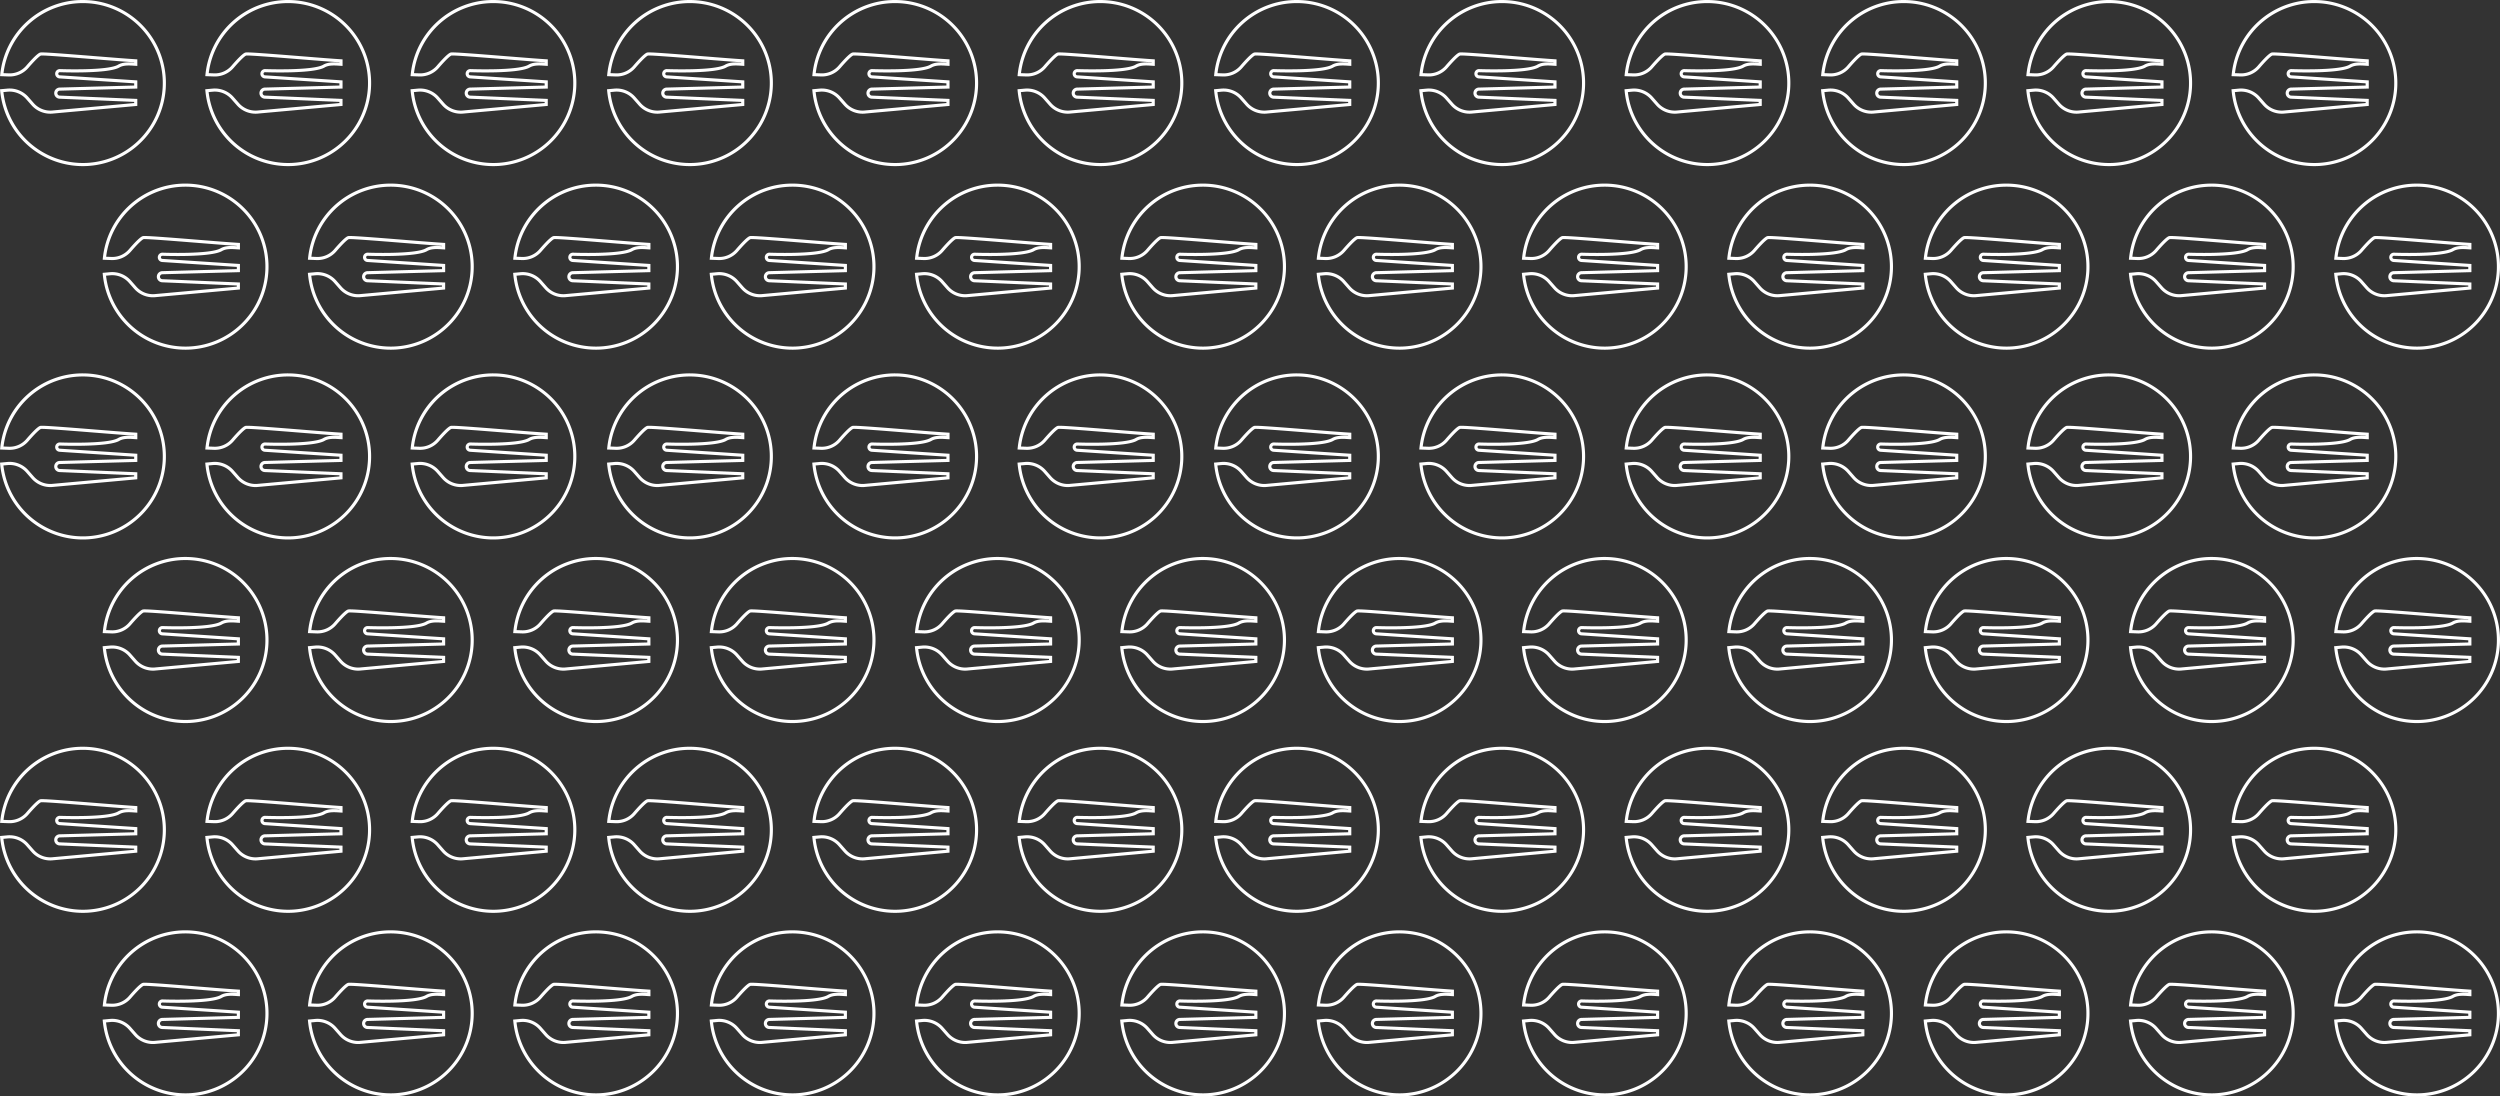 <svg xmlns="http://www.w3.org/2000/svg" width="902.314" height="395.733" viewBox="0 0 902.314 395.733">
  <rect x="0" y="0" width="902.314" height="395.733" fill="#333333" stroke="none"/>
  <g id="Group_22" data-name="Group 22" transform="translate(-629.007 -1544.918)" style="mix-blend-mode: soft-light;isolation: isolate">
    <g id="Group_10" data-name="Group 10" transform="translate(629.007 1544.918)">
      <path id="Path_86" data-name="Path 86" d="M29.9,0A29.888,29.888,0,0,0,.079,26.883l-.062.6,3.069.117a8.969,8.969,0,0,0,7.211-3.12c3.573-4.129,4.421-4.409,4.5-4.426.878-.148,11.491.7,20.015,1.387,5.454.438,10.624.853,13.618,1.045v.108h-.01c-1.724-.116-4.086-.274-5.875.78-3.72,2.19-20.784,1.567-20.989,1.559a1.68,1.68,0,0,0-1.647,1.618,1.7,1.7,0,0,0,1.605,1.76l26.915,1.765v.79L21.544,31.6a2.017,2.017,0,0,0-.014,4.033l26.9,1.149v.408L18.666,39.9a7.912,7.912,0,0,1-6.446-2.666L10.253,35a9.064,9.064,0,0,0-7.621-3.02c-.377.034-.773.071-1.186.11L0,32.223l.053.563A29.98,29.98,0,1,0,29.9,0m0,58.828A28.89,28.89,0,0,1,1.235,33.242l.317-.03q.616-.059,1.181-.11A7.94,7.94,0,0,1,9.4,35.743l1.97,2.236a9.039,9.039,0,0,0,7.379,3.044l30.809-2.8V35.7L21.569,34.5a.885.885,0,0,1-.868-.9.906.906,0,0,1,.874-.872l27.988-.763V29.018l-27.98-1.835a.568.568,0,0,1-.542-.589.54.54,0,0,1,.508-.533c.715.027,17.57.641,21.572-1.715,1.489-.877,3.56-.738,5.227-.627.214.015.421.029.618.04l.6.034V21.423l-.531-.032c-2.875-.174-8.34-.612-14.126-1.077-12.1-.971-19.514-1.547-20.341-1.366-.328.071-1.2.259-5.12,4.791a7.866,7.866,0,0,1-6.313,2.731L1.27,26.4A28.852,28.852,0,1,1,29.9,58.828" fill="#fff"/>
      <path id="Path_89" data-name="Path 89" d="M29.9,0A29.888,29.888,0,0,0,.079,26.883l-.062.6,3.069.117a8.969,8.969,0,0,0,7.211-3.12c3.573-4.129,4.421-4.409,4.5-4.426.878-.148,11.491.7,20.015,1.387,5.454.438,10.624.853,13.618,1.045v.108h-.01c-1.724-.116-4.086-.274-5.875.78-3.72,2.19-20.784,1.567-20.989,1.559a1.68,1.68,0,0,0-1.647,1.618,1.7,1.7,0,0,0,1.605,1.76l26.915,1.765v.79L21.544,31.6a2.017,2.017,0,0,0-.014,4.033l26.9,1.149v.408L18.666,39.9a7.912,7.912,0,0,1-6.446-2.666L10.253,35a9.064,9.064,0,0,0-7.621-3.02c-.377.034-.773.071-1.186.11L0,32.223l.053.563A29.98,29.98,0,1,0,29.9,0m0,58.828A28.89,28.89,0,0,1,1.235,33.242l.317-.03q.616-.059,1.181-.11A7.94,7.94,0,0,1,9.4,35.743l1.97,2.236a9.039,9.039,0,0,0,7.379,3.044l30.809-2.8V35.7L21.569,34.5a.885.885,0,0,1-.868-.9.906.906,0,0,1,.874-.872l27.988-.763V29.018l-27.98-1.835a.568.568,0,0,1-.542-.589.54.54,0,0,1,.508-.533c.715.027,17.57.641,21.572-1.715,1.489-.877,3.56-.738,5.227-.627.214.015.421.029.618.04l.6.034V21.423l-.531-.032c-2.875-.174-8.34-.612-14.126-1.077-12.1-.971-19.514-1.547-20.341-1.366-.328.071-1.2.259-5.12,4.791a7.866,7.866,0,0,1-6.313,2.731L1.27,26.4A28.852,28.852,0,1,1,29.9,58.828" transform="translate(37.039 66.261)" fill="#fff"/>
      <path id="Path_90" data-name="Path 90" d="M29.9,0A29.888,29.888,0,0,0,.079,26.883l-.062.6,3.069.117a8.969,8.969,0,0,0,7.211-3.12c3.573-4.129,4.421-4.409,4.5-4.426.878-.148,11.491.7,20.015,1.387,5.454.438,10.624.853,13.618,1.045v.108h-.01c-1.724-.116-4.086-.274-5.875.78-3.72,2.19-20.784,1.567-20.989,1.559a1.68,1.68,0,0,0-1.647,1.618,1.7,1.7,0,0,0,1.605,1.76l26.915,1.765v.79L21.544,31.6a2.017,2.017,0,0,0-.014,4.033l26.9,1.149v.408L18.666,39.9a7.912,7.912,0,0,1-6.446-2.666L10.253,35a9.064,9.064,0,0,0-7.621-3.02c-.377.034-.773.071-1.186.11L0,32.223l.053.563A29.98,29.98,0,1,0,29.9,0m0,58.828A28.89,28.89,0,0,1,1.235,33.242l.317-.03q.616-.059,1.181-.11A7.94,7.94,0,0,1,9.4,35.743l1.97,2.236a9.039,9.039,0,0,0,7.379,3.044l30.809-2.8V35.7L21.569,34.5a.885.885,0,0,1-.868-.9.906.906,0,0,1,.874-.872l27.988-.763V29.018l-27.98-1.835a.568.568,0,0,1-.542-.589.54.54,0,0,1,.508-.533c.715.027,17.57.641,21.572-1.715,1.489-.877,3.56-.738,5.227-.627.214.015.421.029.618.04l.6.034V21.423l-.531-.032c-2.875-.174-8.34-.612-14.126-1.077-12.1-.971-19.514-1.547-20.341-1.366-.328.071-1.2.259-5.12,4.791a7.866,7.866,0,0,1-6.313,2.731L1.27,26.4A28.852,28.852,0,1,1,29.9,58.828" transform="translate(111.11 66.261)" fill="#fff"/>
      <g id="Group_9" data-name="Group 9" transform="translate(74.072)">
        <path id="Path_87" data-name="Path 87" d="M29.9,0A29.888,29.888,0,0,0,.079,26.883l-.062.6,3.069.117a8.969,8.969,0,0,0,7.211-3.12c3.573-4.129,4.421-4.409,4.5-4.426.878-.148,11.491.7,20.015,1.387,5.454.438,10.624.853,13.618,1.045v.108h-.01c-1.724-.116-4.086-.274-5.875.78-3.72,2.19-20.784,1.567-20.989,1.559a1.68,1.68,0,0,0-1.647,1.618,1.7,1.7,0,0,0,1.605,1.76l26.915,1.765v.79L21.544,31.6a2.017,2.017,0,0,0-.014,4.033l26.9,1.149v.408L18.666,39.9a7.912,7.912,0,0,1-6.446-2.666L10.253,35a9.064,9.064,0,0,0-7.621-3.02c-.377.034-.773.071-1.186.11L0,32.223l.053.563A29.98,29.98,0,1,0,29.9,0m0,58.828A28.89,28.89,0,0,1,1.235,33.242l.317-.03q.616-.059,1.181-.11A7.94,7.94,0,0,1,9.4,35.743l1.97,2.236a9.039,9.039,0,0,0,7.379,3.044l30.809-2.8V35.7L21.569,34.5a.885.885,0,0,1-.868-.9.906.906,0,0,1,.874-.872l27.988-.763V29.018l-27.98-1.835a.568.568,0,0,1-.542-.589.54.54,0,0,1,.508-.533c.715.027,17.57.641,21.572-1.715,1.489-.877,3.56-.738,5.227-.627.214.015.421.029.618.04l.6.034V21.423l-.531-.032c-2.875-.174-8.34-.612-14.126-1.077-12.1-.971-19.514-1.547-20.341-1.366-.328.071-1.2.259-5.12,4.791a7.866,7.866,0,0,1-6.313,2.731L1.27,26.4A28.852,28.852,0,1,1,29.9,58.828" fill="#fff"/>
        <path id="Path_88" data-name="Path 88" d="M29.9,0A29.888,29.888,0,0,0,.079,26.883l-.062.6,3.069.117a8.969,8.969,0,0,0,7.211-3.12c3.573-4.129,4.421-4.409,4.5-4.426.878-.148,11.491.7,20.015,1.387,5.454.438,10.624.853,13.618,1.045v.108h-.01c-1.724-.116-4.086-.274-5.875.78-3.72,2.19-20.784,1.567-20.989,1.559a1.68,1.68,0,0,0-1.647,1.618,1.7,1.7,0,0,0,1.605,1.76l26.915,1.765v.79L21.544,31.6a2.017,2.017,0,0,0-.014,4.033l26.9,1.149v.408L18.666,39.9a7.912,7.912,0,0,1-6.446-2.666L10.253,35a9.064,9.064,0,0,0-7.621-3.02c-.377.034-.773.071-1.186.11L0,32.223l.053.563A29.98,29.98,0,1,0,29.9,0m0,58.828A28.89,28.89,0,0,1,1.235,33.242l.317-.03q.616-.059,1.181-.11A7.94,7.94,0,0,1,9.4,35.743l1.97,2.236a9.039,9.039,0,0,0,7.379,3.044l30.809-2.8V35.7L21.569,34.5a.885.885,0,0,1-.868-.9.906.906,0,0,1,.874-.872l27.988-.763V29.018l-27.98-1.835a.568.568,0,0,1-.542-.589.54.54,0,0,1,.508-.533c.715.027,17.57.641,21.572-1.715,1.489-.877,3.56-.738,5.227-.627.214.015.421.029.618.04l.6.034V21.423l-.531-.032c-2.875-.174-8.34-.612-14.126-1.077-12.1-.971-19.514-1.547-20.341-1.366-.328.071-1.2.259-5.12,4.791a7.866,7.866,0,0,1-6.313,2.731L1.27,26.4A28.852,28.852,0,1,1,29.9,58.828" transform="translate(74.078)" fill="#fff"/>
      </g>
      <path id="Path_91" data-name="Path 91" d="M29.9,0A29.888,29.888,0,0,0,.079,26.883l-.062.6,3.069.117a8.969,8.969,0,0,0,7.211-3.12c3.573-4.129,4.421-4.409,4.5-4.426.878-.148,11.491.7,20.015,1.387,5.454.438,10.624.853,13.618,1.045v.108h-.01c-1.724-.116-4.086-.274-5.875.78-3.72,2.19-20.784,1.567-20.989,1.559a1.68,1.68,0,0,0-1.647,1.618,1.7,1.7,0,0,0,1.605,1.76l26.915,1.765v.79L21.544,31.6a2.017,2.017,0,0,0-.014,4.033l26.9,1.149v.408L18.666,39.9a7.912,7.912,0,0,1-6.446-2.666L10.253,35a9.064,9.064,0,0,0-7.621-3.02c-.377.034-.773.071-1.186.11L0,32.223l.053.563A29.98,29.98,0,1,0,29.9,0m0,58.828A28.89,28.89,0,0,1,1.235,33.242l.317-.03q.616-.059,1.181-.11A7.94,7.94,0,0,1,9.4,35.743l1.97,2.236a9.039,9.039,0,0,0,7.379,3.044l30.809-2.8V35.7L21.569,34.5a.885.885,0,0,1-.868-.9.906.906,0,0,1,.874-.872l27.988-.763V29.018l-27.98-1.835a.568.568,0,0,1-.542-.589.54.54,0,0,1,.508-.533c.715.027,17.57.641,21.572-1.715,1.489-.877,3.56-.738,5.227-.627.214.015.421.029.618.04l.6.034V21.423l-.531-.032c-2.875-.174-8.34-.612-14.126-1.077-12.1-.971-19.514-1.547-20.341-1.366-.328.071-1.2.259-5.12,4.791a7.866,7.866,0,0,1-6.313,2.731L1.27,26.4A28.852,28.852,0,1,1,29.9,58.828" transform="translate(185.194 66.261)" fill="#fff"/>
    </g>
    <g id="Group_11" data-name="Group 11" transform="translate(848.087 1544.918)">
      <path id="Path_86-2" data-name="Path 86" d="M29.9,0A29.888,29.888,0,0,0,.079,26.883l-.062.6,3.069.117a8.969,8.969,0,0,0,7.211-3.12c3.573-4.129,4.421-4.409,4.5-4.426.878-.148,11.491.7,20.015,1.387,5.454.438,10.624.853,13.618,1.045v.108h-.01c-1.724-.116-4.086-.274-5.875.78-3.72,2.19-20.784,1.567-20.989,1.559a1.68,1.68,0,0,0-1.647,1.618,1.7,1.7,0,0,0,1.605,1.76l26.915,1.765v.79L21.544,31.6a2.017,2.017,0,0,0-.014,4.033l26.9,1.149v.408L18.666,39.9a7.912,7.912,0,0,1-6.446-2.666L10.253,35a9.064,9.064,0,0,0-7.621-3.02c-.377.034-.773.071-1.186.11L0,32.223l.053.563A29.98,29.98,0,1,0,29.9,0m0,58.828A28.89,28.89,0,0,1,1.235,33.242l.317-.03q.616-.059,1.181-.11A7.94,7.94,0,0,1,9.4,35.743l1.97,2.236a9.039,9.039,0,0,0,7.379,3.044l30.809-2.8V35.7L21.569,34.5a.885.885,0,0,1-.868-.9.906.906,0,0,1,.874-.872l27.988-.763V29.018l-27.98-1.835a.568.568,0,0,1-.542-.589.54.54,0,0,1,.508-.533c.715.027,17.57.641,21.572-1.715,1.489-.877,3.56-.738,5.227-.627.214.015.421.029.618.04l.6.034V21.423l-.531-.032c-2.875-.174-8.34-.612-14.126-1.077-12.1-.971-19.514-1.547-20.341-1.366-.328.071-1.2.259-5.12,4.791a7.866,7.866,0,0,1-6.313,2.731L1.27,26.4A28.852,28.852,0,1,1,29.9,58.828" fill="#fff"/>
      <path id="Path_89-2" data-name="Path 89" d="M29.9,0A29.888,29.888,0,0,0,.079,26.883l-.062.6,3.069.117a8.969,8.969,0,0,0,7.211-3.12c3.573-4.129,4.421-4.409,4.5-4.426.878-.148,11.491.7,20.015,1.387,5.454.438,10.624.853,13.618,1.045v.108h-.01c-1.724-.116-4.086-.274-5.875.78-3.72,2.19-20.784,1.567-20.989,1.559a1.68,1.68,0,0,0-1.647,1.618,1.7,1.7,0,0,0,1.605,1.76l26.915,1.765v.79L21.544,31.6a2.017,2.017,0,0,0-.014,4.033l26.9,1.149v.408L18.666,39.9a7.912,7.912,0,0,1-6.446-2.666L10.253,35a9.064,9.064,0,0,0-7.621-3.02c-.377.034-.773.071-1.186.11L0,32.223l.053.563A29.98,29.98,0,1,0,29.9,0m0,58.828A28.89,28.89,0,0,1,1.235,33.242l.317-.03q.616-.059,1.181-.11A7.94,7.94,0,0,1,9.4,35.743l1.97,2.236a9.039,9.039,0,0,0,7.379,3.044l30.809-2.8V35.7L21.569,34.5a.885.885,0,0,1-.868-.9.906.906,0,0,1,.874-.872l27.988-.763V29.018l-27.98-1.835a.568.568,0,0,1-.542-.589.54.54,0,0,1,.508-.533c.715.027,17.57.641,21.572-1.715,1.489-.877,3.56-.738,5.227-.627.214.015.421.029.618.04l.6.034V21.423l-.531-.032c-2.875-.174-8.34-.612-14.126-1.077-12.1-.971-19.514-1.547-20.341-1.366-.328.071-1.2.259-5.12,4.791a7.866,7.866,0,0,1-6.313,2.731L1.27,26.4A28.852,28.852,0,1,1,29.9,58.828" transform="translate(37.039 66.261)" fill="#fff"/>
      <path id="Path_90-2" data-name="Path 90" d="M29.9,0A29.888,29.888,0,0,0,.079,26.883l-.062.6,3.069.117a8.969,8.969,0,0,0,7.211-3.12c3.573-4.129,4.421-4.409,4.5-4.426.878-.148,11.491.7,20.015,1.387,5.454.438,10.624.853,13.618,1.045v.108h-.01c-1.724-.116-4.086-.274-5.875.78-3.72,2.19-20.784,1.567-20.989,1.559a1.68,1.68,0,0,0-1.647,1.618,1.7,1.7,0,0,0,1.605,1.76l26.915,1.765v.79L21.544,31.6a2.017,2.017,0,0,0-.014,4.033l26.9,1.149v.408L18.666,39.9a7.912,7.912,0,0,1-6.446-2.666L10.253,35a9.064,9.064,0,0,0-7.621-3.02c-.377.034-.773.071-1.186.11L0,32.223l.053.563A29.98,29.98,0,1,0,29.9,0m0,58.828A28.89,28.89,0,0,1,1.235,33.242l.317-.03q.616-.059,1.181-.11A7.94,7.94,0,0,1,9.4,35.743l1.97,2.236a9.039,9.039,0,0,0,7.379,3.044l30.809-2.8V35.7L21.569,34.5a.885.885,0,0,1-.868-.9.906.906,0,0,1,.874-.872l27.988-.763V29.018l-27.98-1.835a.568.568,0,0,1-.542-.589.54.54,0,0,1,.508-.533c.715.027,17.57.641,21.572-1.715,1.489-.877,3.56-.738,5.227-.627.214.015.421.029.618.04l.6.034V21.423l-.531-.032c-2.875-.174-8.34-.612-14.126-1.077-12.1-.971-19.514-1.547-20.341-1.366-.328.071-1.2.259-5.12,4.791a7.866,7.866,0,0,1-6.313,2.731L1.27,26.4A28.852,28.852,0,1,1,29.9,58.828" transform="translate(111.11 66.261)" fill="#fff"/>
      <g id="Group_9-2" data-name="Group 9" transform="translate(74.072)">
        <path id="Path_87-2" data-name="Path 87" d="M29.9,0A29.888,29.888,0,0,0,.079,26.883l-.062.6,3.069.117a8.969,8.969,0,0,0,7.211-3.12c3.573-4.129,4.421-4.409,4.5-4.426.878-.148,11.491.7,20.015,1.387,5.454.438,10.624.853,13.618,1.045v.108h-.01c-1.724-.116-4.086-.274-5.875.78-3.72,2.19-20.784,1.567-20.989,1.559a1.68,1.68,0,0,0-1.647,1.618,1.7,1.7,0,0,0,1.605,1.76l26.915,1.765v.79L21.544,31.6a2.017,2.017,0,0,0-.014,4.033l26.9,1.149v.408L18.666,39.9a7.912,7.912,0,0,1-6.446-2.666L10.253,35a9.064,9.064,0,0,0-7.621-3.02c-.377.034-.773.071-1.186.11L0,32.223l.053.563A29.98,29.98,0,1,0,29.9,0m0,58.828A28.89,28.89,0,0,1,1.235,33.242l.317-.03q.616-.059,1.181-.11A7.94,7.94,0,0,1,9.4,35.743l1.97,2.236a9.039,9.039,0,0,0,7.379,3.044l30.809-2.8V35.7L21.569,34.5a.885.885,0,0,1-.868-.9.906.906,0,0,1,.874-.872l27.988-.763V29.018l-27.98-1.835a.568.568,0,0,1-.542-.589.54.54,0,0,1,.508-.533c.715.027,17.57.641,21.572-1.715,1.489-.877,3.56-.738,5.227-.627.214.015.421.029.618.04l.6.034V21.423l-.531-.032c-2.875-.174-8.34-.612-14.126-1.077-12.1-.971-19.514-1.547-20.341-1.366-.328.071-1.2.259-5.12,4.791a7.866,7.866,0,0,1-6.313,2.731L1.27,26.4A28.852,28.852,0,1,1,29.9,58.828" fill="#fff"/>
        <path id="Path_88-2" data-name="Path 88" d="M29.9,0A29.888,29.888,0,0,0,.079,26.883l-.062.6,3.069.117a8.969,8.969,0,0,0,7.211-3.12c3.573-4.129,4.421-4.409,4.5-4.426.878-.148,11.491.7,20.015,1.387,5.454.438,10.624.853,13.618,1.045v.108h-.01c-1.724-.116-4.086-.274-5.875.78-3.72,2.19-20.784,1.567-20.989,1.559a1.68,1.68,0,0,0-1.647,1.618,1.7,1.7,0,0,0,1.605,1.76l26.915,1.765v.79L21.544,31.6a2.017,2.017,0,0,0-.014,4.033l26.9,1.149v.408L18.666,39.9a7.912,7.912,0,0,1-6.446-2.666L10.253,35a9.064,9.064,0,0,0-7.621-3.02c-.377.034-.773.071-1.186.11L0,32.223l.053.563A29.98,29.98,0,1,0,29.9,0m0,58.828A28.89,28.89,0,0,1,1.235,33.242l.317-.03q.616-.059,1.181-.11A7.94,7.94,0,0,1,9.4,35.743l1.97,2.236a9.039,9.039,0,0,0,7.379,3.044l30.809-2.8V35.7L21.569,34.5a.885.885,0,0,1-.868-.9.906.906,0,0,1,.874-.872l27.988-.763V29.018l-27.98-1.835a.568.568,0,0,1-.542-.589.54.54,0,0,1,.508-.533c.715.027,17.57.641,21.572-1.715,1.489-.877,3.56-.738,5.227-.627.214.015.421.029.618.04l.6.034V21.423l-.531-.032c-2.875-.174-8.34-.612-14.126-1.077-12.1-.971-19.514-1.547-20.341-1.366-.328.071-1.2.259-5.12,4.791a7.866,7.866,0,0,1-6.313,2.731L1.27,26.4A28.852,28.852,0,1,1,29.9,58.828" transform="translate(74.078)" fill="#fff"/>
      </g>
      <path id="Path_91-2" data-name="Path 91" d="M29.9,0A29.888,29.888,0,0,0,.079,26.883l-.062.6,3.069.117a8.969,8.969,0,0,0,7.211-3.12c3.573-4.129,4.421-4.409,4.5-4.426.878-.148,11.491.7,20.015,1.387,5.454.438,10.624.853,13.618,1.045v.108h-.01c-1.724-.116-4.086-.274-5.875.78-3.72,2.19-20.784,1.567-20.989,1.559a1.68,1.68,0,0,0-1.647,1.618,1.7,1.7,0,0,0,1.605,1.76l26.915,1.765v.79L21.544,31.6a2.017,2.017,0,0,0-.014,4.033l26.9,1.149v.408L18.666,39.9a7.912,7.912,0,0,1-6.446-2.666L10.253,35a9.064,9.064,0,0,0-7.621-3.02c-.377.034-.773.071-1.186.11L0,32.223l.053.563A29.98,29.98,0,1,0,29.9,0m0,58.828A28.89,28.89,0,0,1,1.235,33.242l.317-.03q.616-.059,1.181-.11A7.94,7.94,0,0,1,9.4,35.743l1.97,2.236a9.039,9.039,0,0,0,7.379,3.044l30.809-2.8V35.7L21.569,34.5a.885.885,0,0,1-.868-.9.906.906,0,0,1,.874-.872l27.988-.763V29.018l-27.98-1.835a.568.568,0,0,1-.542-.589.54.54,0,0,1,.508-.533c.715.027,17.57.641,21.572-1.715,1.489-.877,3.56-.738,5.227-.627.214.015.421.029.618.04l.6.034V21.423l-.531-.032c-2.875-.174-8.34-.612-14.126-1.077-12.1-.971-19.514-1.547-20.341-1.366-.328.071-1.2.259-5.12,4.791a7.866,7.866,0,0,1-6.313,2.731L1.27,26.4A28.852,28.852,0,1,1,29.9,58.828" transform="translate(185.194 66.261)" fill="#fff"/>
    </g>
    <g id="Group_12" data-name="Group 12" transform="translate(1067.167 1544.918)">
      <path id="Path_86-3" data-name="Path 86" d="M29.9,0A29.888,29.888,0,0,0,.079,26.883l-.062.6,3.069.117a8.969,8.969,0,0,0,7.211-3.12c3.573-4.129,4.421-4.409,4.5-4.426.878-.148,11.491.7,20.015,1.387,5.454.438,10.624.853,13.618,1.045v.108h-.01c-1.724-.116-4.086-.274-5.875.78-3.72,2.19-20.784,1.567-20.989,1.559a1.68,1.68,0,0,0-1.647,1.618,1.7,1.7,0,0,0,1.605,1.76l26.915,1.765v.79L21.544,31.6a2.017,2.017,0,0,0-.014,4.033l26.9,1.149v.408L18.666,39.9a7.912,7.912,0,0,1-6.446-2.666L10.253,35a9.064,9.064,0,0,0-7.621-3.02c-.377.034-.773.071-1.186.11L0,32.223l.053.563A29.98,29.98,0,1,0,29.9,0m0,58.828A28.89,28.89,0,0,1,1.235,33.242l.317-.03q.616-.059,1.181-.11A7.94,7.94,0,0,1,9.4,35.743l1.97,2.236a9.039,9.039,0,0,0,7.379,3.044l30.809-2.8V35.7L21.569,34.5a.885.885,0,0,1-.868-.9.906.906,0,0,1,.874-.872l27.988-.763V29.018l-27.98-1.835a.568.568,0,0,1-.542-.589.54.54,0,0,1,.508-.533c.715.027,17.57.641,21.572-1.715,1.489-.877,3.56-.738,5.227-.627.214.015.421.029.618.04l.6.034V21.423l-.531-.032c-2.875-.174-8.34-.612-14.126-1.077-12.1-.971-19.514-1.547-20.341-1.366-.328.071-1.2.259-5.12,4.791a7.866,7.866,0,0,1-6.313,2.731L1.27,26.4A28.852,28.852,0,1,1,29.9,58.828" fill="#fff"/>
      <path id="Path_89-3" data-name="Path 89" d="M29.9,0A29.888,29.888,0,0,0,.079,26.883l-.062.6,3.069.117a8.969,8.969,0,0,0,7.211-3.12c3.573-4.129,4.421-4.409,4.5-4.426.878-.148,11.491.7,20.015,1.387,5.454.438,10.624.853,13.618,1.045v.108h-.01c-1.724-.116-4.086-.274-5.875.78-3.72,2.19-20.784,1.567-20.989,1.559a1.68,1.68,0,0,0-1.647,1.618,1.7,1.7,0,0,0,1.605,1.76l26.915,1.765v.79L21.544,31.6a2.017,2.017,0,0,0-.014,4.033l26.9,1.149v.408L18.666,39.9a7.912,7.912,0,0,1-6.446-2.666L10.253,35a9.064,9.064,0,0,0-7.621-3.02c-.377.034-.773.071-1.186.11L0,32.223l.053.563A29.98,29.98,0,1,0,29.9,0m0,58.828A28.89,28.89,0,0,1,1.235,33.242l.317-.03q.616-.059,1.181-.11A7.94,7.94,0,0,1,9.4,35.743l1.97,2.236a9.039,9.039,0,0,0,7.379,3.044l30.809-2.8V35.7L21.569,34.5a.885.885,0,0,1-.868-.9.906.906,0,0,1,.874-.872l27.988-.763V29.018l-27.98-1.835a.568.568,0,0,1-.542-.589.54.54,0,0,1,.508-.533c.715.027,17.57.641,21.572-1.715,1.489-.877,3.56-.738,5.227-.627.214.015.421.029.618.04l.6.034V21.423l-.531-.032c-2.875-.174-8.34-.612-14.126-1.077-12.1-.971-19.514-1.547-20.341-1.366-.328.071-1.2.259-5.12,4.791a7.866,7.866,0,0,1-6.313,2.731L1.27,26.4A28.852,28.852,0,1,1,29.9,58.828" transform="translate(37.039 66.261)" fill="#fff"/>
      <path id="Path_90-3" data-name="Path 90" d="M29.9,0A29.888,29.888,0,0,0,.079,26.883l-.062.6,3.069.117a8.969,8.969,0,0,0,7.211-3.12c3.573-4.129,4.421-4.409,4.5-4.426.878-.148,11.491.7,20.015,1.387,5.454.438,10.624.853,13.618,1.045v.108h-.01c-1.724-.116-4.086-.274-5.875.78-3.72,2.19-20.784,1.567-20.989,1.559a1.68,1.68,0,0,0-1.647,1.618,1.7,1.7,0,0,0,1.605,1.76l26.915,1.765v.79L21.544,31.6a2.017,2.017,0,0,0-.014,4.033l26.9,1.149v.408L18.666,39.9a7.912,7.912,0,0,1-6.446-2.666L10.253,35a9.064,9.064,0,0,0-7.621-3.02c-.377.034-.773.071-1.186.11L0,32.223l.053.563A29.98,29.98,0,1,0,29.9,0m0,58.828A28.89,28.89,0,0,1,1.235,33.242l.317-.03q.616-.059,1.181-.11A7.94,7.94,0,0,1,9.4,35.743l1.97,2.236a9.039,9.039,0,0,0,7.379,3.044l30.809-2.8V35.7L21.569,34.5a.885.885,0,0,1-.868-.9.906.906,0,0,1,.874-.872l27.988-.763V29.018l-27.98-1.835a.568.568,0,0,1-.542-.589.54.54,0,0,1,.508-.533c.715.027,17.57.641,21.572-1.715,1.489-.877,3.56-.738,5.227-.627.214.015.421.029.618.04l.6.034V21.423l-.531-.032c-2.875-.174-8.34-.612-14.126-1.077-12.1-.971-19.514-1.547-20.341-1.366-.328.071-1.2.259-5.12,4.791a7.866,7.866,0,0,1-6.313,2.731L1.27,26.4A28.852,28.852,0,1,1,29.9,58.828" transform="translate(111.11 66.261)" fill="#fff"/>
      <g id="Group_9-3" data-name="Group 9" transform="translate(74.072)">
        <path id="Path_87-3" data-name="Path 87" d="M29.9,0A29.888,29.888,0,0,0,.079,26.883l-.062.6,3.069.117a8.969,8.969,0,0,0,7.211-3.12c3.573-4.129,4.421-4.409,4.5-4.426.878-.148,11.491.7,20.015,1.387,5.454.438,10.624.853,13.618,1.045v.108h-.01c-1.724-.116-4.086-.274-5.875.78-3.72,2.19-20.784,1.567-20.989,1.559a1.68,1.68,0,0,0-1.647,1.618,1.7,1.7,0,0,0,1.605,1.76l26.915,1.765v.79L21.544,31.6a2.017,2.017,0,0,0-.014,4.033l26.9,1.149v.408L18.666,39.9a7.912,7.912,0,0,1-6.446-2.666L10.253,35a9.064,9.064,0,0,0-7.621-3.02c-.377.034-.773.071-1.186.11L0,32.223l.053.563A29.98,29.98,0,1,0,29.9,0m0,58.828A28.89,28.89,0,0,1,1.235,33.242l.317-.03q.616-.059,1.181-.11A7.94,7.94,0,0,1,9.4,35.743l1.97,2.236a9.039,9.039,0,0,0,7.379,3.044l30.809-2.8V35.7L21.569,34.5a.885.885,0,0,1-.868-.9.906.906,0,0,1,.874-.872l27.988-.763V29.018l-27.98-1.835a.568.568,0,0,1-.542-.589.54.54,0,0,1,.508-.533c.715.027,17.57.641,21.572-1.715,1.489-.877,3.56-.738,5.227-.627.214.015.421.029.618.04l.6.034V21.423l-.531-.032c-2.875-.174-8.34-.612-14.126-1.077-12.1-.971-19.514-1.547-20.341-1.366-.328.071-1.2.259-5.12,4.791a7.866,7.866,0,0,1-6.313,2.731L1.27,26.4A28.852,28.852,0,1,1,29.9,58.828" fill="#fff"/>
        <path id="Path_88-3" data-name="Path 88" d="M29.9,0A29.888,29.888,0,0,0,.079,26.883l-.062.6,3.069.117a8.969,8.969,0,0,0,7.211-3.12c3.573-4.129,4.421-4.409,4.5-4.426.878-.148,11.491.7,20.015,1.387,5.454.438,10.624.853,13.618,1.045v.108h-.01c-1.724-.116-4.086-.274-5.875.78-3.72,2.19-20.784,1.567-20.989,1.559a1.68,1.68,0,0,0-1.647,1.618,1.7,1.7,0,0,0,1.605,1.76l26.915,1.765v.79L21.544,31.6a2.017,2.017,0,0,0-.014,4.033l26.9,1.149v.408L18.666,39.9a7.912,7.912,0,0,1-6.446-2.666L10.253,35a9.064,9.064,0,0,0-7.621-3.02c-.377.034-.773.071-1.186.11L0,32.223l.053.563A29.98,29.98,0,1,0,29.9,0m0,58.828A28.89,28.89,0,0,1,1.235,33.242l.317-.03q.616-.059,1.181-.11A7.94,7.94,0,0,1,9.4,35.743l1.97,2.236a9.039,9.039,0,0,0,7.379,3.044l30.809-2.8V35.7L21.569,34.5a.885.885,0,0,1-.868-.9.906.906,0,0,1,.874-.872l27.988-.763V29.018l-27.98-1.835a.568.568,0,0,1-.542-.589.54.54,0,0,1,.508-.533c.715.027,17.57.641,21.572-1.715,1.489-.877,3.56-.738,5.227-.627.214.015.421.029.618.04l.6.034V21.423l-.531-.032c-2.875-.174-8.34-.612-14.126-1.077-12.1-.971-19.514-1.547-20.341-1.366-.328.071-1.2.259-5.12,4.791a7.866,7.866,0,0,1-6.313,2.731L1.27,26.4A28.852,28.852,0,1,1,29.9,58.828" transform="translate(74.078)" fill="#fff"/>
      </g>
      <path id="Path_91-3" data-name="Path 91" d="M29.9,0A29.888,29.888,0,0,0,.079,26.883l-.062.6,3.069.117a8.969,8.969,0,0,0,7.211-3.12c3.573-4.129,4.421-4.409,4.5-4.426.878-.148,11.491.7,20.015,1.387,5.454.438,10.624.853,13.618,1.045v.108h-.01c-1.724-.116-4.086-.274-5.875.78-3.72,2.19-20.784,1.567-20.989,1.559a1.68,1.68,0,0,0-1.647,1.618,1.7,1.7,0,0,0,1.605,1.76l26.915,1.765v.79L21.544,31.6a2.017,2.017,0,0,0-.014,4.033l26.9,1.149v.408L18.666,39.9a7.912,7.912,0,0,1-6.446-2.666L10.253,35a9.064,9.064,0,0,0-7.621-3.02c-.377.034-.773.071-1.186.11L0,32.223l.053.563A29.98,29.98,0,1,0,29.9,0m0,58.828A28.89,28.89,0,0,1,1.235,33.242l.317-.03q.616-.059,1.181-.11A7.94,7.94,0,0,1,9.4,35.743l1.97,2.236a9.039,9.039,0,0,0,7.379,3.044l30.809-2.8V35.7L21.569,34.5a.885.885,0,0,1-.868-.9.906.906,0,0,1,.874-.872l27.988-.763V29.018l-27.98-1.835a.568.568,0,0,1-.542-.589.54.54,0,0,1,.508-.533c.715.027,17.57.641,21.572-1.715,1.489-.877,3.56-.738,5.227-.627.214.015.421.029.618.04l.6.034V21.423l-.531-.032c-2.875-.174-8.34-.612-14.126-1.077-12.1-.971-19.514-1.547-20.341-1.366-.328.071-1.2.259-5.12,4.791a7.866,7.866,0,0,1-6.313,2.731L1.27,26.4A28.852,28.852,0,1,1,29.9,58.828" transform="translate(185.194 66.261)" fill="#fff"/>
    </g>
    <g id="Group_14" data-name="Group 14" transform="translate(629.007 1679.676)">
      <path id="Path_86-4" data-name="Path 86" d="M29.9,0A29.888,29.888,0,0,0,.079,26.883l-.062.6,3.069.117a8.969,8.969,0,0,0,7.211-3.12c3.573-4.129,4.421-4.409,4.5-4.426.878-.148,11.491.7,20.015,1.387,5.454.438,10.624.853,13.618,1.045v.108h-.01c-1.724-.116-4.086-.274-5.875.78-3.72,2.19-20.784,1.567-20.989,1.559a1.68,1.68,0,0,0-1.647,1.618,1.7,1.7,0,0,0,1.605,1.76l26.915,1.765v.79L21.544,31.6a2.017,2.017,0,0,0-.014,4.033l26.9,1.149v.408L18.666,39.9a7.912,7.912,0,0,1-6.446-2.666L10.253,35a9.064,9.064,0,0,0-7.621-3.02c-.377.034-.773.071-1.186.11L0,32.223l.053.563A29.98,29.98,0,1,0,29.9,0m0,58.828A28.89,28.89,0,0,1,1.235,33.242l.317-.03q.616-.059,1.181-.11A7.94,7.94,0,0,1,9.4,35.743l1.97,2.236a9.039,9.039,0,0,0,7.379,3.044l30.809-2.8V35.7L21.569,34.5a.885.885,0,0,1-.868-.9.906.906,0,0,1,.874-.872l27.988-.763V29.018l-27.98-1.835a.568.568,0,0,1-.542-.589.54.54,0,0,1,.508-.533c.715.027,17.57.641,21.572-1.715,1.489-.877,3.56-.738,5.227-.627.214.015.421.029.618.04l.6.034V21.423l-.531-.032c-2.875-.174-8.34-.612-14.126-1.077-12.1-.971-19.514-1.547-20.341-1.366-.328.071-1.2.259-5.12,4.791a7.866,7.866,0,0,1-6.313,2.731L1.27,26.4A28.852,28.852,0,1,1,29.9,58.828" fill="#fff"/>
      <path id="Path_89-4" data-name="Path 89" d="M29.9,0A29.888,29.888,0,0,0,.079,26.883l-.062.6,3.069.117a8.969,8.969,0,0,0,7.211-3.12c3.573-4.129,4.421-4.409,4.5-4.426.878-.148,11.491.7,20.015,1.387,5.454.438,10.624.853,13.618,1.045v.108h-.01c-1.724-.116-4.086-.274-5.875.78-3.72,2.19-20.784,1.567-20.989,1.559a1.68,1.68,0,0,0-1.647,1.618,1.7,1.7,0,0,0,1.605,1.76l26.915,1.765v.79L21.544,31.6a2.017,2.017,0,0,0-.014,4.033l26.9,1.149v.408L18.666,39.9a7.912,7.912,0,0,1-6.446-2.666L10.253,35a9.064,9.064,0,0,0-7.621-3.02c-.377.034-.773.071-1.186.11L0,32.223l.053.563A29.98,29.98,0,1,0,29.9,0m0,58.828A28.89,28.89,0,0,1,1.235,33.242l.317-.03q.616-.059,1.181-.11A7.94,7.94,0,0,1,9.4,35.743l1.97,2.236a9.039,9.039,0,0,0,7.379,3.044l30.809-2.8V35.7L21.569,34.5a.885.885,0,0,1-.868-.9.906.906,0,0,1,.874-.872l27.988-.763V29.018l-27.98-1.835a.568.568,0,0,1-.542-.589.54.54,0,0,1,.508-.533c.715.027,17.57.641,21.572-1.715,1.489-.877,3.56-.738,5.227-.627.214.015.421.029.618.04l.6.034V21.423l-.531-.032c-2.875-.174-8.34-.612-14.126-1.077-12.1-.971-19.514-1.547-20.341-1.366-.328.071-1.2.259-5.12,4.791a7.866,7.866,0,0,1-6.313,2.731L1.27,26.4A28.852,28.852,0,1,1,29.9,58.828" transform="translate(37.039 66.261)" fill="#fff"/>
      <path id="Path_90-4" data-name="Path 90" d="M29.9,0A29.888,29.888,0,0,0,.079,26.883l-.062.6,3.069.117a8.969,8.969,0,0,0,7.211-3.12c3.573-4.129,4.421-4.409,4.5-4.426.878-.148,11.491.7,20.015,1.387,5.454.438,10.624.853,13.618,1.045v.108h-.01c-1.724-.116-4.086-.274-5.875.78-3.72,2.19-20.784,1.567-20.989,1.559a1.68,1.68,0,0,0-1.647,1.618,1.7,1.7,0,0,0,1.605,1.76l26.915,1.765v.79L21.544,31.6a2.017,2.017,0,0,0-.014,4.033l26.9,1.149v.408L18.666,39.9a7.912,7.912,0,0,1-6.446-2.666L10.253,35a9.064,9.064,0,0,0-7.621-3.02c-.377.034-.773.071-1.186.11L0,32.223l.053.563A29.98,29.98,0,1,0,29.9,0m0,58.828A28.89,28.89,0,0,1,1.235,33.242l.317-.03q.616-.059,1.181-.11A7.94,7.94,0,0,1,9.4,35.743l1.97,2.236a9.039,9.039,0,0,0,7.379,3.044l30.809-2.8V35.7L21.569,34.5a.885.885,0,0,1-.868-.9.906.906,0,0,1,.874-.872l27.988-.763V29.018l-27.98-1.835a.568.568,0,0,1-.542-.589.54.54,0,0,1,.508-.533c.715.027,17.57.641,21.572-1.715,1.489-.877,3.56-.738,5.227-.627.214.015.421.029.618.04l.6.034V21.423l-.531-.032c-2.875-.174-8.34-.612-14.126-1.077-12.1-.971-19.514-1.547-20.341-1.366-.328.071-1.2.259-5.12,4.791a7.866,7.866,0,0,1-6.313,2.731L1.27,26.4A28.852,28.852,0,1,1,29.9,58.828" transform="translate(111.11 66.261)" fill="#fff"/>
      <g id="Group_9-4" data-name="Group 9" transform="translate(74.072)">
        <path id="Path_87-4" data-name="Path 87" d="M29.9,0A29.888,29.888,0,0,0,.079,26.883l-.062.6,3.069.117a8.969,8.969,0,0,0,7.211-3.12c3.573-4.129,4.421-4.409,4.5-4.426.878-.148,11.491.7,20.015,1.387,5.454.438,10.624.853,13.618,1.045v.108h-.01c-1.724-.116-4.086-.274-5.875.78-3.72,2.19-20.784,1.567-20.989,1.559a1.68,1.68,0,0,0-1.647,1.618,1.7,1.7,0,0,0,1.605,1.76l26.915,1.765v.79L21.544,31.6a2.017,2.017,0,0,0-.014,4.033l26.9,1.149v.408L18.666,39.9a7.912,7.912,0,0,1-6.446-2.666L10.253,35a9.064,9.064,0,0,0-7.621-3.02c-.377.034-.773.071-1.186.11L0,32.223l.053.563A29.98,29.98,0,1,0,29.9,0m0,58.828A28.89,28.89,0,0,1,1.235,33.242l.317-.03q.616-.059,1.181-.11A7.94,7.94,0,0,1,9.4,35.743l1.97,2.236a9.039,9.039,0,0,0,7.379,3.044l30.809-2.8V35.7L21.569,34.5a.885.885,0,0,1-.868-.9.906.906,0,0,1,.874-.872l27.988-.763V29.018l-27.98-1.835a.568.568,0,0,1-.542-.589.54.54,0,0,1,.508-.533c.715.027,17.57.641,21.572-1.715,1.489-.877,3.56-.738,5.227-.627.214.015.421.029.618.04l.6.034V21.423l-.531-.032c-2.875-.174-8.34-.612-14.126-1.077-12.1-.971-19.514-1.547-20.341-1.366-.328.071-1.2.259-5.12,4.791a7.866,7.866,0,0,1-6.313,2.731L1.27,26.4A28.852,28.852,0,1,1,29.9,58.828" fill="#fff"/>
        <path id="Path_88-4" data-name="Path 88" d="M29.9,0A29.888,29.888,0,0,0,.079,26.883l-.062.6,3.069.117a8.969,8.969,0,0,0,7.211-3.12c3.573-4.129,4.421-4.409,4.5-4.426.878-.148,11.491.7,20.015,1.387,5.454.438,10.624.853,13.618,1.045v.108h-.01c-1.724-.116-4.086-.274-5.875.78-3.72,2.19-20.784,1.567-20.989,1.559a1.68,1.68,0,0,0-1.647,1.618,1.7,1.7,0,0,0,1.605,1.76l26.915,1.765v.79L21.544,31.6a2.017,2.017,0,0,0-.014,4.033l26.9,1.149v.408L18.666,39.9a7.912,7.912,0,0,1-6.446-2.666L10.253,35a9.064,9.064,0,0,0-7.621-3.02c-.377.034-.773.071-1.186.11L0,32.223l.053.563A29.98,29.98,0,1,0,29.9,0m0,58.828A28.89,28.89,0,0,1,1.235,33.242l.317-.03q.616-.059,1.181-.11A7.94,7.94,0,0,1,9.4,35.743l1.97,2.236a9.039,9.039,0,0,0,7.379,3.044l30.809-2.8V35.7L21.569,34.5a.885.885,0,0,1-.868-.9.906.906,0,0,1,.874-.872l27.988-.763V29.018l-27.98-1.835a.568.568,0,0,1-.542-.589.54.54,0,0,1,.508-.533c.715.027,17.57.641,21.572-1.715,1.489-.877,3.56-.738,5.227-.627.214.015.421.029.618.04l.6.034V21.423l-.531-.032c-2.875-.174-8.34-.612-14.126-1.077-12.1-.971-19.514-1.547-20.341-1.366-.328.071-1.2.259-5.12,4.791a7.866,7.866,0,0,1-6.313,2.731L1.27,26.4A28.852,28.852,0,1,1,29.9,58.828" transform="translate(74.078)" fill="#fff"/>
      </g>
      <path id="Path_91-4" data-name="Path 91" d="M29.9,0A29.888,29.888,0,0,0,.079,26.883l-.062.6,3.069.117a8.969,8.969,0,0,0,7.211-3.12c3.573-4.129,4.421-4.409,4.5-4.426.878-.148,11.491.7,20.015,1.387,5.454.438,10.624.853,13.618,1.045v.108h-.01c-1.724-.116-4.086-.274-5.875.78-3.72,2.19-20.784,1.567-20.989,1.559a1.68,1.68,0,0,0-1.647,1.618,1.7,1.7,0,0,0,1.605,1.76l26.915,1.765v.79L21.544,31.6a2.017,2.017,0,0,0-.014,4.033l26.9,1.149v.408L18.666,39.9a7.912,7.912,0,0,1-6.446-2.666L10.253,35a9.064,9.064,0,0,0-7.621-3.02c-.377.034-.773.071-1.186.11L0,32.223l.053.563A29.98,29.98,0,1,0,29.9,0m0,58.828A28.89,28.89,0,0,1,1.235,33.242l.317-.03q.616-.059,1.181-.11A7.94,7.94,0,0,1,9.4,35.743l1.97,2.236a9.039,9.039,0,0,0,7.379,3.044l30.809-2.8V35.7L21.569,34.5a.885.885,0,0,1-.868-.9.906.906,0,0,1,.874-.872l27.988-.763V29.018l-27.98-1.835a.568.568,0,0,1-.542-.589.54.54,0,0,1,.508-.533c.715.027,17.57.641,21.572-1.715,1.489-.877,3.56-.738,5.227-.627.214.015.421.029.618.04l.6.034V21.423l-.531-.032c-2.875-.174-8.34-.612-14.126-1.077-12.1-.971-19.514-1.547-20.341-1.366-.328.071-1.2.259-5.12,4.791a7.866,7.866,0,0,1-6.313,2.731L1.27,26.4A28.852,28.852,0,1,1,29.9,58.828" transform="translate(185.194 66.261)" fill="#fff"/>
    </g>
    <g id="Group_15" data-name="Group 15" transform="translate(848.087 1679.676)">
      <path id="Path_86-5" data-name="Path 86" d="M29.9,0A29.888,29.888,0,0,0,.079,26.883l-.062.6,3.069.117a8.969,8.969,0,0,0,7.211-3.12c3.573-4.129,4.421-4.409,4.5-4.426.878-.148,11.491.7,20.015,1.387,5.454.438,10.624.853,13.618,1.045v.108h-.01c-1.724-.116-4.086-.274-5.875.78-3.72,2.19-20.784,1.567-20.989,1.559a1.68,1.68,0,0,0-1.647,1.618,1.7,1.7,0,0,0,1.605,1.76l26.915,1.765v.79L21.544,31.6a2.017,2.017,0,0,0-.014,4.033l26.9,1.149v.408L18.666,39.9a7.912,7.912,0,0,1-6.446-2.666L10.253,35a9.064,9.064,0,0,0-7.621-3.02c-.377.034-.773.071-1.186.11L0,32.223l.053.563A29.98,29.98,0,1,0,29.9,0m0,58.828A28.89,28.89,0,0,1,1.235,33.242l.317-.03q.616-.059,1.181-.11A7.94,7.94,0,0,1,9.4,35.743l1.97,2.236a9.039,9.039,0,0,0,7.379,3.044l30.809-2.8V35.7L21.569,34.5a.885.885,0,0,1-.868-.9.906.906,0,0,1,.874-.872l27.988-.763V29.018l-27.98-1.835a.568.568,0,0,1-.542-.589.54.54,0,0,1,.508-.533c.715.027,17.57.641,21.572-1.715,1.489-.877,3.56-.738,5.227-.627.214.015.421.029.618.04l.6.034V21.423l-.531-.032c-2.875-.174-8.34-.612-14.126-1.077-12.1-.971-19.514-1.547-20.341-1.366-.328.071-1.2.259-5.12,4.791a7.866,7.866,0,0,1-6.313,2.731L1.27,26.4A28.852,28.852,0,1,1,29.9,58.828" fill="#fff"/>
      <path id="Path_89-5" data-name="Path 89" d="M29.9,0A29.888,29.888,0,0,0,.079,26.883l-.062.6,3.069.117a8.969,8.969,0,0,0,7.211-3.12c3.573-4.129,4.421-4.409,4.5-4.426.878-.148,11.491.7,20.015,1.387,5.454.438,10.624.853,13.618,1.045v.108h-.01c-1.724-.116-4.086-.274-5.875.78-3.72,2.19-20.784,1.567-20.989,1.559a1.68,1.68,0,0,0-1.647,1.618,1.7,1.7,0,0,0,1.605,1.76l26.915,1.765v.79L21.544,31.6a2.017,2.017,0,0,0-.014,4.033l26.9,1.149v.408L18.666,39.9a7.912,7.912,0,0,1-6.446-2.666L10.253,35a9.064,9.064,0,0,0-7.621-3.02c-.377.034-.773.071-1.186.11L0,32.223l.053.563A29.98,29.98,0,1,0,29.9,0m0,58.828A28.89,28.89,0,0,1,1.235,33.242l.317-.03q.616-.059,1.181-.11A7.94,7.94,0,0,1,9.4,35.743l1.97,2.236a9.039,9.039,0,0,0,7.379,3.044l30.809-2.8V35.7L21.569,34.5a.885.885,0,0,1-.868-.9.906.906,0,0,1,.874-.872l27.988-.763V29.018l-27.98-1.835a.568.568,0,0,1-.542-.589.54.54,0,0,1,.508-.533c.715.027,17.57.641,21.572-1.715,1.489-.877,3.56-.738,5.227-.627.214.015.421.029.618.04l.6.034V21.423l-.531-.032c-2.875-.174-8.34-.612-14.126-1.077-12.1-.971-19.514-1.547-20.341-1.366-.328.071-1.2.259-5.12,4.791a7.866,7.866,0,0,1-6.313,2.731L1.27,26.4A28.852,28.852,0,1,1,29.9,58.828" transform="translate(37.039 66.261)" fill="#fff"/>
      <path id="Path_90-5" data-name="Path 90" d="M29.9,0A29.888,29.888,0,0,0,.079,26.883l-.062.6,3.069.117a8.969,8.969,0,0,0,7.211-3.12c3.573-4.129,4.421-4.409,4.5-4.426.878-.148,11.491.7,20.015,1.387,5.454.438,10.624.853,13.618,1.045v.108h-.01c-1.724-.116-4.086-.274-5.875.78-3.72,2.19-20.784,1.567-20.989,1.559a1.68,1.68,0,0,0-1.647,1.618,1.7,1.7,0,0,0,1.605,1.76l26.915,1.765v.79L21.544,31.6a2.017,2.017,0,0,0-.014,4.033l26.9,1.149v.408L18.666,39.9a7.912,7.912,0,0,1-6.446-2.666L10.253,35a9.064,9.064,0,0,0-7.621-3.02c-.377.034-.773.071-1.186.11L0,32.223l.053.563A29.98,29.98,0,1,0,29.9,0m0,58.828A28.89,28.89,0,0,1,1.235,33.242l.317-.03q.616-.059,1.181-.11A7.94,7.94,0,0,1,9.4,35.743l1.97,2.236a9.039,9.039,0,0,0,7.379,3.044l30.809-2.8V35.7L21.569,34.5a.885.885,0,0,1-.868-.9.906.906,0,0,1,.874-.872l27.988-.763V29.018l-27.98-1.835a.568.568,0,0,1-.542-.589.54.54,0,0,1,.508-.533c.715.027,17.57.641,21.572-1.715,1.489-.877,3.56-.738,5.227-.627.214.015.421.029.618.04l.6.034V21.423l-.531-.032c-2.875-.174-8.34-.612-14.126-1.077-12.1-.971-19.514-1.547-20.341-1.366-.328.071-1.2.259-5.12,4.791a7.866,7.866,0,0,1-6.313,2.731L1.27,26.4A28.852,28.852,0,1,1,29.9,58.828" transform="translate(111.11 66.261)" fill="#fff"/>
      <g id="Group_9-5" data-name="Group 9" transform="translate(74.072)">
        <path id="Path_87-5" data-name="Path 87" d="M29.9,0A29.888,29.888,0,0,0,.079,26.883l-.062.6,3.069.117a8.969,8.969,0,0,0,7.211-3.12c3.573-4.129,4.421-4.409,4.5-4.426.878-.148,11.491.7,20.015,1.387,5.454.438,10.624.853,13.618,1.045v.108h-.01c-1.724-.116-4.086-.274-5.875.78-3.72,2.19-20.784,1.567-20.989,1.559a1.68,1.68,0,0,0-1.647,1.618,1.7,1.7,0,0,0,1.605,1.76l26.915,1.765v.79L21.544,31.6a2.017,2.017,0,0,0-.014,4.033l26.9,1.149v.408L18.666,39.9a7.912,7.912,0,0,1-6.446-2.666L10.253,35a9.064,9.064,0,0,0-7.621-3.02c-.377.034-.773.071-1.186.11L0,32.223l.053.563A29.98,29.98,0,1,0,29.9,0m0,58.828A28.89,28.89,0,0,1,1.235,33.242l.317-.03q.616-.059,1.181-.11A7.94,7.94,0,0,1,9.4,35.743l1.97,2.236a9.039,9.039,0,0,0,7.379,3.044l30.809-2.8V35.7L21.569,34.5a.885.885,0,0,1-.868-.9.906.906,0,0,1,.874-.872l27.988-.763V29.018l-27.98-1.835a.568.568,0,0,1-.542-.589.54.54,0,0,1,.508-.533c.715.027,17.57.641,21.572-1.715,1.489-.877,3.56-.738,5.227-.627.214.015.421.029.618.04l.6.034V21.423l-.531-.032c-2.875-.174-8.34-.612-14.126-1.077-12.1-.971-19.514-1.547-20.341-1.366-.328.071-1.2.259-5.12,4.791a7.866,7.866,0,0,1-6.313,2.731L1.27,26.4A28.852,28.852,0,1,1,29.9,58.828" fill="#fff"/>
        <path id="Path_88-5" data-name="Path 88" d="M29.9,0A29.888,29.888,0,0,0,.079,26.883l-.062.6,3.069.117a8.969,8.969,0,0,0,7.211-3.12c3.573-4.129,4.421-4.409,4.5-4.426.878-.148,11.491.7,20.015,1.387,5.454.438,10.624.853,13.618,1.045v.108h-.01c-1.724-.116-4.086-.274-5.875.78-3.72,2.19-20.784,1.567-20.989,1.559a1.68,1.68,0,0,0-1.647,1.618,1.7,1.7,0,0,0,1.605,1.76l26.915,1.765v.79L21.544,31.6a2.017,2.017,0,0,0-.014,4.033l26.9,1.149v.408L18.666,39.9a7.912,7.912,0,0,1-6.446-2.666L10.253,35a9.064,9.064,0,0,0-7.621-3.02c-.377.034-.773.071-1.186.11L0,32.223l.053.563A29.98,29.98,0,1,0,29.9,0m0,58.828A28.89,28.89,0,0,1,1.235,33.242l.317-.03q.616-.059,1.181-.11A7.94,7.94,0,0,1,9.4,35.743l1.97,2.236a9.039,9.039,0,0,0,7.379,3.044l30.809-2.8V35.7L21.569,34.5a.885.885,0,0,1-.868-.9.906.906,0,0,1,.874-.872l27.988-.763V29.018l-27.98-1.835a.568.568,0,0,1-.542-.589.54.54,0,0,1,.508-.533c.715.027,17.57.641,21.572-1.715,1.489-.877,3.56-.738,5.227-.627.214.015.421.029.618.04l.6.034V21.423l-.531-.032c-2.875-.174-8.34-.612-14.126-1.077-12.1-.971-19.514-1.547-20.341-1.366-.328.071-1.2.259-5.12,4.791a7.866,7.866,0,0,1-6.313,2.731L1.27,26.4A28.852,28.852,0,1,1,29.9,58.828" transform="translate(74.078)" fill="#fff"/>
      </g>
      <path id="Path_91-5" data-name="Path 91" d="M29.9,0A29.888,29.888,0,0,0,.079,26.883l-.062.6,3.069.117a8.969,8.969,0,0,0,7.211-3.12c3.573-4.129,4.421-4.409,4.5-4.426.878-.148,11.491.7,20.015,1.387,5.454.438,10.624.853,13.618,1.045v.108h-.01c-1.724-.116-4.086-.274-5.875.78-3.72,2.19-20.784,1.567-20.989,1.559a1.68,1.68,0,0,0-1.647,1.618,1.7,1.7,0,0,0,1.605,1.76l26.915,1.765v.79L21.544,31.6a2.017,2.017,0,0,0-.014,4.033l26.9,1.149v.408L18.666,39.9a7.912,7.912,0,0,1-6.446-2.666L10.253,35a9.064,9.064,0,0,0-7.621-3.02c-.377.034-.773.071-1.186.11L0,32.223l.053.563A29.98,29.98,0,1,0,29.9,0m0,58.828A28.89,28.89,0,0,1,1.235,33.242l.317-.03q.616-.059,1.181-.11A7.94,7.94,0,0,1,9.4,35.743l1.97,2.236a9.039,9.039,0,0,0,7.379,3.044l30.809-2.8V35.7L21.569,34.5a.885.885,0,0,1-.868-.9.906.906,0,0,1,.874-.872l27.988-.763V29.018l-27.98-1.835a.568.568,0,0,1-.542-.589.54.54,0,0,1,.508-.533c.715.027,17.57.641,21.572-1.715,1.489-.877,3.56-.738,5.227-.627.214.015.421.029.618.04l.6.034V21.423l-.531-.032c-2.875-.174-8.34-.612-14.126-1.077-12.1-.971-19.514-1.547-20.341-1.366-.328.071-1.2.259-5.12,4.791a7.866,7.866,0,0,1-6.313,2.731L1.27,26.4A28.852,28.852,0,1,1,29.9,58.828" transform="translate(185.194 66.261)" fill="#fff"/>
    </g>
    <g id="Group_16" data-name="Group 16" transform="translate(1067.167 1679.676)">
      <path id="Path_86-6" data-name="Path 86" d="M29.9,0A29.888,29.888,0,0,0,.079,26.883l-.062.6,3.069.117a8.969,8.969,0,0,0,7.211-3.12c3.573-4.129,4.421-4.409,4.5-4.426.878-.148,11.491.7,20.015,1.387,5.454.438,10.624.853,13.618,1.045v.108h-.01c-1.724-.116-4.086-.274-5.875.78-3.72,2.19-20.784,1.567-20.989,1.559a1.68,1.68,0,0,0-1.647,1.618,1.7,1.7,0,0,0,1.605,1.76l26.915,1.765v.79L21.544,31.6a2.017,2.017,0,0,0-.014,4.033l26.9,1.149v.408L18.666,39.9a7.912,7.912,0,0,1-6.446-2.666L10.253,35a9.064,9.064,0,0,0-7.621-3.02c-.377.034-.773.071-1.186.11L0,32.223l.053.563A29.98,29.98,0,1,0,29.9,0m0,58.828A28.89,28.89,0,0,1,1.235,33.242l.317-.03q.616-.059,1.181-.11A7.94,7.94,0,0,1,9.4,35.743l1.97,2.236a9.039,9.039,0,0,0,7.379,3.044l30.809-2.8V35.7L21.569,34.5a.885.885,0,0,1-.868-.9.906.906,0,0,1,.874-.872l27.988-.763V29.018l-27.98-1.835a.568.568,0,0,1-.542-.589.54.54,0,0,1,.508-.533c.715.027,17.57.641,21.572-1.715,1.489-.877,3.56-.738,5.227-.627.214.015.421.029.618.04l.6.034V21.423l-.531-.032c-2.875-.174-8.34-.612-14.126-1.077-12.1-.971-19.514-1.547-20.341-1.366-.328.071-1.2.259-5.12,4.791a7.866,7.866,0,0,1-6.313,2.731L1.27,26.4A28.852,28.852,0,1,1,29.9,58.828" fill="#fff"/>
      <path id="Path_89-6" data-name="Path 89" d="M29.9,0A29.888,29.888,0,0,0,.079,26.883l-.062.6,3.069.117a8.969,8.969,0,0,0,7.211-3.12c3.573-4.129,4.421-4.409,4.5-4.426.878-.148,11.491.7,20.015,1.387,5.454.438,10.624.853,13.618,1.045v.108h-.01c-1.724-.116-4.086-.274-5.875.78-3.72,2.19-20.784,1.567-20.989,1.559a1.68,1.68,0,0,0-1.647,1.618,1.7,1.7,0,0,0,1.605,1.76l26.915,1.765v.79L21.544,31.6a2.017,2.017,0,0,0-.014,4.033l26.9,1.149v.408L18.666,39.9a7.912,7.912,0,0,1-6.446-2.666L10.253,35a9.064,9.064,0,0,0-7.621-3.02c-.377.034-.773.071-1.186.11L0,32.223l.053.563A29.98,29.98,0,1,0,29.9,0m0,58.828A28.89,28.89,0,0,1,1.235,33.242l.317-.03q.616-.059,1.181-.11A7.94,7.94,0,0,1,9.4,35.743l1.97,2.236a9.039,9.039,0,0,0,7.379,3.044l30.809-2.8V35.7L21.569,34.5a.885.885,0,0,1-.868-.9.906.906,0,0,1,.874-.872l27.988-.763V29.018l-27.98-1.835a.568.568,0,0,1-.542-.589.54.54,0,0,1,.508-.533c.715.027,17.57.641,21.572-1.715,1.489-.877,3.56-.738,5.227-.627.214.015.421.029.618.04l.6.034V21.423l-.531-.032c-2.875-.174-8.34-.612-14.126-1.077-12.1-.971-19.514-1.547-20.341-1.366-.328.071-1.2.259-5.12,4.791a7.866,7.866,0,0,1-6.313,2.731L1.27,26.4A28.852,28.852,0,1,1,29.9,58.828" transform="translate(37.039 66.261)" fill="#fff"/>
      <path id="Path_90-6" data-name="Path 90" d="M29.9,0A29.888,29.888,0,0,0,.079,26.883l-.062.6,3.069.117a8.969,8.969,0,0,0,7.211-3.12c3.573-4.129,4.421-4.409,4.5-4.426.878-.148,11.491.7,20.015,1.387,5.454.438,10.624.853,13.618,1.045v.108h-.01c-1.724-.116-4.086-.274-5.875.78-3.72,2.19-20.784,1.567-20.989,1.559a1.68,1.68,0,0,0-1.647,1.618,1.7,1.7,0,0,0,1.605,1.76l26.915,1.765v.79L21.544,31.6a2.017,2.017,0,0,0-.014,4.033l26.9,1.149v.408L18.666,39.9a7.912,7.912,0,0,1-6.446-2.666L10.253,35a9.064,9.064,0,0,0-7.621-3.02c-.377.034-.773.071-1.186.11L0,32.223l.053.563A29.98,29.98,0,1,0,29.9,0m0,58.828A28.89,28.89,0,0,1,1.235,33.242l.317-.03q.616-.059,1.181-.11A7.94,7.94,0,0,1,9.4,35.743l1.97,2.236a9.039,9.039,0,0,0,7.379,3.044l30.809-2.8V35.7L21.569,34.5a.885.885,0,0,1-.868-.9.906.906,0,0,1,.874-.872l27.988-.763V29.018l-27.98-1.835a.568.568,0,0,1-.542-.589.54.54,0,0,1,.508-.533c.715.027,17.57.641,21.572-1.715,1.489-.877,3.56-.738,5.227-.627.214.015.421.029.618.04l.6.034V21.423l-.531-.032c-2.875-.174-8.34-.612-14.126-1.077-12.1-.971-19.514-1.547-20.341-1.366-.328.071-1.2.259-5.12,4.791a7.866,7.866,0,0,1-6.313,2.731L1.27,26.4A28.852,28.852,0,1,1,29.9,58.828" transform="translate(111.11 66.261)" fill="#fff"/>
      <g id="Group_9-6" data-name="Group 9" transform="translate(74.072)">
        <path id="Path_87-6" data-name="Path 87" d="M29.9,0A29.888,29.888,0,0,0,.079,26.883l-.062.6,3.069.117a8.969,8.969,0,0,0,7.211-3.12c3.573-4.129,4.421-4.409,4.5-4.426.878-.148,11.491.7,20.015,1.387,5.454.438,10.624.853,13.618,1.045v.108h-.01c-1.724-.116-4.086-.274-5.875.78-3.72,2.19-20.784,1.567-20.989,1.559a1.68,1.68,0,0,0-1.647,1.618,1.7,1.7,0,0,0,1.605,1.76l26.915,1.765v.79L21.544,31.6a2.017,2.017,0,0,0-.014,4.033l26.9,1.149v.408L18.666,39.9a7.912,7.912,0,0,1-6.446-2.666L10.253,35a9.064,9.064,0,0,0-7.621-3.02c-.377.034-.773.071-1.186.11L0,32.223l.053.563A29.98,29.98,0,1,0,29.9,0m0,58.828A28.89,28.89,0,0,1,1.235,33.242l.317-.03q.616-.059,1.181-.11A7.94,7.94,0,0,1,9.4,35.743l1.97,2.236a9.039,9.039,0,0,0,7.379,3.044l30.809-2.8V35.7L21.569,34.5a.885.885,0,0,1-.868-.9.906.906,0,0,1,.874-.872l27.988-.763V29.018l-27.98-1.835a.568.568,0,0,1-.542-.589.54.54,0,0,1,.508-.533c.715.027,17.57.641,21.572-1.715,1.489-.877,3.56-.738,5.227-.627.214.015.421.029.618.04l.6.034V21.423l-.531-.032c-2.875-.174-8.34-.612-14.126-1.077-12.1-.971-19.514-1.547-20.341-1.366-.328.071-1.2.259-5.12,4.791a7.866,7.866,0,0,1-6.313,2.731L1.27,26.4A28.852,28.852,0,1,1,29.9,58.828" fill="#fff"/>
        <path id="Path_88-6" data-name="Path 88" d="M29.9,0A29.888,29.888,0,0,0,.079,26.883l-.062.6,3.069.117a8.969,8.969,0,0,0,7.211-3.12c3.573-4.129,4.421-4.409,4.5-4.426.878-.148,11.491.7,20.015,1.387,5.454.438,10.624.853,13.618,1.045v.108h-.01c-1.724-.116-4.086-.274-5.875.78-3.72,2.19-20.784,1.567-20.989,1.559a1.68,1.68,0,0,0-1.647,1.618,1.7,1.7,0,0,0,1.605,1.76l26.915,1.765v.79L21.544,31.6a2.017,2.017,0,0,0-.014,4.033l26.9,1.149v.408L18.666,39.9a7.912,7.912,0,0,1-6.446-2.666L10.253,35a9.064,9.064,0,0,0-7.621-3.02c-.377.034-.773.071-1.186.11L0,32.223l.053.563A29.98,29.98,0,1,0,29.9,0m0,58.828A28.89,28.89,0,0,1,1.235,33.242l.317-.03q.616-.059,1.181-.11A7.94,7.94,0,0,1,9.4,35.743l1.97,2.236a9.039,9.039,0,0,0,7.379,3.044l30.809-2.8V35.7L21.569,34.5a.885.885,0,0,1-.868-.9.906.906,0,0,1,.874-.872l27.988-.763V29.018l-27.98-1.835a.568.568,0,0,1-.542-.589.54.54,0,0,1,.508-.533c.715.027,17.57.641,21.572-1.715,1.489-.877,3.56-.738,5.227-.627.214.015.421.029.618.04l.6.034V21.423l-.531-.032c-2.875-.174-8.34-.612-14.126-1.077-12.1-.971-19.514-1.547-20.341-1.366-.328.071-1.2.259-5.12,4.791a7.866,7.866,0,0,1-6.313,2.731L1.27,26.4A28.852,28.852,0,1,1,29.9,58.828" transform="translate(74.078)" fill="#fff"/>
      </g>
      <path id="Path_91-6" data-name="Path 91" d="M29.9,0A29.888,29.888,0,0,0,.079,26.883l-.062.6,3.069.117a8.969,8.969,0,0,0,7.211-3.12c3.573-4.129,4.421-4.409,4.5-4.426.878-.148,11.491.7,20.015,1.387,5.454.438,10.624.853,13.618,1.045v.108h-.01c-1.724-.116-4.086-.274-5.875.78-3.72,2.19-20.784,1.567-20.989,1.559a1.68,1.68,0,0,0-1.647,1.618,1.7,1.7,0,0,0,1.605,1.76l26.915,1.765v.79L21.544,31.6a2.017,2.017,0,0,0-.014,4.033l26.9,1.149v.408L18.666,39.9a7.912,7.912,0,0,1-6.446-2.666L10.253,35a9.064,9.064,0,0,0-7.621-3.02c-.377.034-.773.071-1.186.11L0,32.223l.053.563A29.98,29.98,0,1,0,29.9,0m0,58.828A28.89,28.89,0,0,1,1.235,33.242l.317-.03q.616-.059,1.181-.11A7.94,7.94,0,0,1,9.4,35.743l1.97,2.236a9.039,9.039,0,0,0,7.379,3.044l30.809-2.8V35.7L21.569,34.5a.885.885,0,0,1-.868-.9.906.906,0,0,1,.874-.872l27.988-.763V29.018l-27.98-1.835a.568.568,0,0,1-.542-.589.54.54,0,0,1,.508-.533c.715.027,17.57.641,21.572-1.715,1.489-.877,3.56-.738,5.227-.627.214.015.421.029.618.04l.6.034V21.423l-.531-.032c-2.875-.174-8.34-.612-14.126-1.077-12.1-.971-19.514-1.547-20.341-1.366-.328.071-1.2.259-5.12,4.791a7.866,7.866,0,0,1-6.313,2.731L1.27,26.4A28.852,28.852,0,1,1,29.9,58.828" transform="translate(185.194 66.261)" fill="#fff"/>
    </g>
    <g id="Group_18" data-name="Group 18" transform="translate(629.007 1814.434)">
      <path id="Path_86-7" data-name="Path 86" d="M29.9,0A29.888,29.888,0,0,0,.079,26.883l-.062.6,3.069.117a8.969,8.969,0,0,0,7.211-3.12c3.573-4.129,4.421-4.409,4.5-4.426.878-.148,11.491.7,20.015,1.387,5.454.438,10.624.853,13.618,1.045v.108h-.01c-1.724-.116-4.086-.274-5.875.78-3.72,2.19-20.784,1.567-20.989,1.559a1.68,1.68,0,0,0-1.647,1.618,1.7,1.7,0,0,0,1.605,1.76l26.915,1.765v.79L21.544,31.6a2.017,2.017,0,0,0-.014,4.033l26.9,1.149v.408L18.666,39.9a7.912,7.912,0,0,1-6.446-2.666L10.253,35a9.064,9.064,0,0,0-7.621-3.02c-.377.034-.773.071-1.186.11L0,32.223l.053.563A29.98,29.98,0,1,0,29.9,0m0,58.828A28.89,28.89,0,0,1,1.235,33.242l.317-.03q.616-.059,1.181-.11A7.94,7.94,0,0,1,9.4,35.743l1.97,2.236a9.039,9.039,0,0,0,7.379,3.044l30.809-2.8V35.7L21.569,34.5a.885.885,0,0,1-.868-.9.906.906,0,0,1,.874-.872l27.988-.763V29.018l-27.98-1.835a.568.568,0,0,1-.542-.589.54.54,0,0,1,.508-.533c.715.027,17.57.641,21.572-1.715,1.489-.877,3.56-.738,5.227-.627.214.015.421.029.618.04l.6.034V21.423l-.531-.032c-2.875-.174-8.34-.612-14.126-1.077-12.1-.971-19.514-1.547-20.341-1.366-.328.071-1.2.259-5.12,4.791a7.866,7.866,0,0,1-6.313,2.731L1.27,26.4A28.852,28.852,0,1,1,29.9,58.828" fill="#fff"/>
      <path id="Path_89-7" data-name="Path 89" d="M29.9,0A29.888,29.888,0,0,0,.079,26.883l-.062.6,3.069.117a8.969,8.969,0,0,0,7.211-3.12c3.573-4.129,4.421-4.409,4.5-4.426.878-.148,11.491.7,20.015,1.387,5.454.438,10.624.853,13.618,1.045v.108h-.01c-1.724-.116-4.086-.274-5.875.78-3.72,2.19-20.784,1.567-20.989,1.559a1.68,1.68,0,0,0-1.647,1.618,1.7,1.7,0,0,0,1.605,1.76l26.915,1.765v.79L21.544,31.6a2.017,2.017,0,0,0-.014,4.033l26.9,1.149v.408L18.666,39.9a7.912,7.912,0,0,1-6.446-2.666L10.253,35a9.064,9.064,0,0,0-7.621-3.02c-.377.034-.773.071-1.186.11L0,32.223l.053.563A29.98,29.98,0,1,0,29.9,0m0,58.828A28.89,28.89,0,0,1,1.235,33.242l.317-.03q.616-.059,1.181-.11A7.94,7.94,0,0,1,9.4,35.743l1.97,2.236a9.039,9.039,0,0,0,7.379,3.044l30.809-2.8V35.7L21.569,34.5a.885.885,0,0,1-.868-.9.906.906,0,0,1,.874-.872l27.988-.763V29.018l-27.98-1.835a.568.568,0,0,1-.542-.589.54.54,0,0,1,.508-.533c.715.027,17.57.641,21.572-1.715,1.489-.877,3.56-.738,5.227-.627.214.015.421.029.618.04l.6.034V21.423l-.531-.032c-2.875-.174-8.34-.612-14.126-1.077-12.1-.971-19.514-1.547-20.341-1.366-.328.071-1.2.259-5.12,4.791a7.866,7.866,0,0,1-6.313,2.731L1.27,26.4A28.852,28.852,0,1,1,29.9,58.828" transform="translate(37.039 66.261)" fill="#fff"/>
      <path id="Path_90-7" data-name="Path 90" d="M29.9,0A29.888,29.888,0,0,0,.079,26.883l-.062.6,3.069.117a8.969,8.969,0,0,0,7.211-3.12c3.573-4.129,4.421-4.409,4.5-4.426.878-.148,11.491.7,20.015,1.387,5.454.438,10.624.853,13.618,1.045v.108h-.01c-1.724-.116-4.086-.274-5.875.78-3.72,2.19-20.784,1.567-20.989,1.559a1.68,1.68,0,0,0-1.647,1.618,1.7,1.7,0,0,0,1.605,1.76l26.915,1.765v.79L21.544,31.6a2.017,2.017,0,0,0-.014,4.033l26.9,1.149v.408L18.666,39.9a7.912,7.912,0,0,1-6.446-2.666L10.253,35a9.064,9.064,0,0,0-7.621-3.02c-.377.034-.773.071-1.186.11L0,32.223l.053.563A29.98,29.98,0,1,0,29.9,0m0,58.828A28.89,28.89,0,0,1,1.235,33.242l.317-.03q.616-.059,1.181-.11A7.94,7.94,0,0,1,9.4,35.743l1.97,2.236a9.039,9.039,0,0,0,7.379,3.044l30.809-2.8V35.7L21.569,34.5a.885.885,0,0,1-.868-.9.906.906,0,0,1,.874-.872l27.988-.763V29.018l-27.98-1.835a.568.568,0,0,1-.542-.589.54.54,0,0,1,.508-.533c.715.027,17.57.641,21.572-1.715,1.489-.877,3.56-.738,5.227-.627.214.015.421.029.618.04l.6.034V21.423l-.531-.032c-2.875-.174-8.34-.612-14.126-1.077-12.1-.971-19.514-1.547-20.341-1.366-.328.071-1.2.259-5.12,4.791a7.866,7.866,0,0,1-6.313,2.731L1.27,26.4A28.852,28.852,0,1,1,29.9,58.828" transform="translate(111.11 66.261)" fill="#fff"/>
      <g id="Group_9-7" data-name="Group 9" transform="translate(74.072)">
        <path id="Path_87-7" data-name="Path 87" d="M29.9,0A29.888,29.888,0,0,0,.079,26.883l-.062.6,3.069.117a8.969,8.969,0,0,0,7.211-3.12c3.573-4.129,4.421-4.409,4.5-4.426.878-.148,11.491.7,20.015,1.387,5.454.438,10.624.853,13.618,1.045v.108h-.01c-1.724-.116-4.086-.274-5.875.78-3.72,2.19-20.784,1.567-20.989,1.559a1.68,1.68,0,0,0-1.647,1.618,1.7,1.7,0,0,0,1.605,1.76l26.915,1.765v.79L21.544,31.6a2.017,2.017,0,0,0-.014,4.033l26.9,1.149v.408L18.666,39.9a7.912,7.912,0,0,1-6.446-2.666L10.253,35a9.064,9.064,0,0,0-7.621-3.02c-.377.034-.773.071-1.186.11L0,32.223l.053.563A29.98,29.98,0,1,0,29.9,0m0,58.828A28.89,28.89,0,0,1,1.235,33.242l.317-.03q.616-.059,1.181-.11A7.94,7.94,0,0,1,9.4,35.743l1.97,2.236a9.039,9.039,0,0,0,7.379,3.044l30.809-2.8V35.7L21.569,34.5a.885.885,0,0,1-.868-.9.906.906,0,0,1,.874-.872l27.988-.763V29.018l-27.98-1.835a.568.568,0,0,1-.542-.589.54.54,0,0,1,.508-.533c.715.027,17.57.641,21.572-1.715,1.489-.877,3.56-.738,5.227-.627.214.015.421.029.618.04l.6.034V21.423l-.531-.032c-2.875-.174-8.34-.612-14.126-1.077-12.1-.971-19.514-1.547-20.341-1.366-.328.071-1.2.259-5.12,4.791a7.866,7.866,0,0,1-6.313,2.731L1.27,26.4A28.852,28.852,0,1,1,29.9,58.828" fill="#fff"/>
        <path id="Path_88-7" data-name="Path 88" d="M29.9,0A29.888,29.888,0,0,0,.079,26.883l-.062.6,3.069.117a8.969,8.969,0,0,0,7.211-3.12c3.573-4.129,4.421-4.409,4.5-4.426.878-.148,11.491.7,20.015,1.387,5.454.438,10.624.853,13.618,1.045v.108h-.01c-1.724-.116-4.086-.274-5.875.78-3.72,2.19-20.784,1.567-20.989,1.559a1.68,1.68,0,0,0-1.647,1.618,1.7,1.7,0,0,0,1.605,1.76l26.915,1.765v.79L21.544,31.6a2.017,2.017,0,0,0-.014,4.033l26.9,1.149v.408L18.666,39.9a7.912,7.912,0,0,1-6.446-2.666L10.253,35a9.064,9.064,0,0,0-7.621-3.02c-.377.034-.773.071-1.186.11L0,32.223l.053.563A29.98,29.98,0,1,0,29.9,0m0,58.828A28.89,28.89,0,0,1,1.235,33.242l.317-.03q.616-.059,1.181-.11A7.94,7.94,0,0,1,9.4,35.743l1.97,2.236a9.039,9.039,0,0,0,7.379,3.044l30.809-2.8V35.7L21.569,34.5a.885.885,0,0,1-.868-.9.906.906,0,0,1,.874-.872l27.988-.763V29.018l-27.98-1.835a.568.568,0,0,1-.542-.589.54.54,0,0,1,.508-.533c.715.027,17.57.641,21.572-1.715,1.489-.877,3.56-.738,5.227-.627.214.015.421.029.618.04l.6.034V21.423l-.531-.032c-2.875-.174-8.34-.612-14.126-1.077-12.1-.971-19.514-1.547-20.341-1.366-.328.071-1.2.259-5.12,4.791a7.866,7.866,0,0,1-6.313,2.731L1.27,26.4A28.852,28.852,0,1,1,29.9,58.828" transform="translate(74.078)" fill="#fff"/>
      </g>
      <path id="Path_91-7" data-name="Path 91" d="M29.9,0A29.888,29.888,0,0,0,.079,26.883l-.062.6,3.069.117a8.969,8.969,0,0,0,7.211-3.12c3.573-4.129,4.421-4.409,4.5-4.426.878-.148,11.491.7,20.015,1.387,5.454.438,10.624.853,13.618,1.045v.108h-.01c-1.724-.116-4.086-.274-5.875.78-3.72,2.19-20.784,1.567-20.989,1.559a1.68,1.68,0,0,0-1.647,1.618,1.7,1.7,0,0,0,1.605,1.76l26.915,1.765v.79L21.544,31.6a2.017,2.017,0,0,0-.014,4.033l26.9,1.149v.408L18.666,39.9a7.912,7.912,0,0,1-6.446-2.666L10.253,35a9.064,9.064,0,0,0-7.621-3.02c-.377.034-.773.071-1.186.11L0,32.223l.053.563A29.98,29.98,0,1,0,29.9,0m0,58.828A28.89,28.89,0,0,1,1.235,33.242l.317-.03q.616-.059,1.181-.11A7.94,7.94,0,0,1,9.4,35.743l1.97,2.236a9.039,9.039,0,0,0,7.379,3.044l30.809-2.8V35.7L21.569,34.5a.885.885,0,0,1-.868-.9.906.906,0,0,1,.874-.872l27.988-.763V29.018l-27.98-1.835a.568.568,0,0,1-.542-.589.54.54,0,0,1,.508-.533c.715.027,17.57.641,21.572-1.715,1.489-.877,3.56-.738,5.227-.627.214.015.421.029.618.04l.6.034V21.423l-.531-.032c-2.875-.174-8.34-.612-14.126-1.077-12.1-.971-19.514-1.547-20.341-1.366-.328.071-1.2.259-5.12,4.791a7.866,7.866,0,0,1-6.313,2.731L1.27,26.4A28.852,28.852,0,1,1,29.9,58.828" transform="translate(185.194 66.261)" fill="#fff"/>
    </g>
    <g id="Group_19" data-name="Group 19" transform="translate(848.087 1814.434)">
      <path id="Path_86-8" data-name="Path 86" d="M29.9,0A29.888,29.888,0,0,0,.079,26.883l-.062.6,3.069.117a8.969,8.969,0,0,0,7.211-3.12c3.573-4.129,4.421-4.409,4.5-4.426.878-.148,11.491.7,20.015,1.387,5.454.438,10.624.853,13.618,1.045v.108h-.01c-1.724-.116-4.086-.274-5.875.78-3.72,2.19-20.784,1.567-20.989,1.559a1.68,1.68,0,0,0-1.647,1.618,1.7,1.7,0,0,0,1.605,1.76l26.915,1.765v.79L21.544,31.6a2.017,2.017,0,0,0-.014,4.033l26.9,1.149v.408L18.666,39.9a7.912,7.912,0,0,1-6.446-2.666L10.253,35a9.064,9.064,0,0,0-7.621-3.02c-.377.034-.773.071-1.186.11L0,32.223l.053.563A29.98,29.98,0,1,0,29.9,0m0,58.828A28.89,28.89,0,0,1,1.235,33.242l.317-.03q.616-.059,1.181-.11A7.94,7.94,0,0,1,9.4,35.743l1.97,2.236a9.039,9.039,0,0,0,7.379,3.044l30.809-2.8V35.7L21.569,34.5a.885.885,0,0,1-.868-.9.906.906,0,0,1,.874-.872l27.988-.763V29.018l-27.98-1.835a.568.568,0,0,1-.542-.589.54.54,0,0,1,.508-.533c.715.027,17.57.641,21.572-1.715,1.489-.877,3.56-.738,5.227-.627.214.015.421.029.618.04l.6.034V21.423l-.531-.032c-2.875-.174-8.34-.612-14.126-1.077-12.1-.971-19.514-1.547-20.341-1.366-.328.071-1.2.259-5.12,4.791a7.866,7.866,0,0,1-6.313,2.731L1.27,26.4A28.852,28.852,0,1,1,29.9,58.828" fill="#fff"/>
      <path id="Path_89-8" data-name="Path 89" d="M29.9,0A29.888,29.888,0,0,0,.079,26.883l-.062.6,3.069.117a8.969,8.969,0,0,0,7.211-3.12c3.573-4.129,4.421-4.409,4.5-4.426.878-.148,11.491.7,20.015,1.387,5.454.438,10.624.853,13.618,1.045v.108h-.01c-1.724-.116-4.086-.274-5.875.78-3.72,2.19-20.784,1.567-20.989,1.559a1.68,1.68,0,0,0-1.647,1.618,1.7,1.7,0,0,0,1.605,1.76l26.915,1.765v.79L21.544,31.6a2.017,2.017,0,0,0-.014,4.033l26.9,1.149v.408L18.666,39.9a7.912,7.912,0,0,1-6.446-2.666L10.253,35a9.064,9.064,0,0,0-7.621-3.02c-.377.034-.773.071-1.186.11L0,32.223l.053.563A29.98,29.98,0,1,0,29.9,0m0,58.828A28.89,28.89,0,0,1,1.235,33.242l.317-.03q.616-.059,1.181-.11A7.94,7.94,0,0,1,9.4,35.743l1.97,2.236a9.039,9.039,0,0,0,7.379,3.044l30.809-2.8V35.7L21.569,34.5a.885.885,0,0,1-.868-.9.906.906,0,0,1,.874-.872l27.988-.763V29.018l-27.98-1.835a.568.568,0,0,1-.542-.589.54.54,0,0,1,.508-.533c.715.027,17.57.641,21.572-1.715,1.489-.877,3.56-.738,5.227-.627.214.015.421.029.618.04l.6.034V21.423l-.531-.032c-2.875-.174-8.34-.612-14.126-1.077-12.1-.971-19.514-1.547-20.341-1.366-.328.071-1.2.259-5.12,4.791a7.866,7.866,0,0,1-6.313,2.731L1.27,26.4A28.852,28.852,0,1,1,29.9,58.828" transform="translate(37.039 66.261)" fill="#fff"/>
      <path id="Path_90-8" data-name="Path 90" d="M29.9,0A29.888,29.888,0,0,0,.079,26.883l-.062.6,3.069.117a8.969,8.969,0,0,0,7.211-3.12c3.573-4.129,4.421-4.409,4.5-4.426.878-.148,11.491.7,20.015,1.387,5.454.438,10.624.853,13.618,1.045v.108h-.01c-1.724-.116-4.086-.274-5.875.78-3.72,2.19-20.784,1.567-20.989,1.559a1.68,1.68,0,0,0-1.647,1.618,1.7,1.7,0,0,0,1.605,1.76l26.915,1.765v.79L21.544,31.6a2.017,2.017,0,0,0-.014,4.033l26.9,1.149v.408L18.666,39.9a7.912,7.912,0,0,1-6.446-2.666L10.253,35a9.064,9.064,0,0,0-7.621-3.02c-.377.034-.773.071-1.186.11L0,32.223l.053.563A29.98,29.98,0,1,0,29.9,0m0,58.828A28.89,28.89,0,0,1,1.235,33.242l.317-.03q.616-.059,1.181-.11A7.94,7.94,0,0,1,9.4,35.743l1.97,2.236a9.039,9.039,0,0,0,7.379,3.044l30.809-2.8V35.7L21.569,34.5a.885.885,0,0,1-.868-.9.906.906,0,0,1,.874-.872l27.988-.763V29.018l-27.98-1.835a.568.568,0,0,1-.542-.589.54.54,0,0,1,.508-.533c.715.027,17.57.641,21.572-1.715,1.489-.877,3.56-.738,5.227-.627.214.015.421.029.618.04l.6.034V21.423l-.531-.032c-2.875-.174-8.34-.612-14.126-1.077-12.1-.971-19.514-1.547-20.341-1.366-.328.071-1.2.259-5.12,4.791a7.866,7.866,0,0,1-6.313,2.731L1.27,26.4A28.852,28.852,0,1,1,29.9,58.828" transform="translate(111.11 66.261)" fill="#fff"/>
      <g id="Group_9-8" data-name="Group 9" transform="translate(74.072)">
        <path id="Path_87-8" data-name="Path 87" d="M29.9,0A29.888,29.888,0,0,0,.079,26.883l-.062.6,3.069.117a8.969,8.969,0,0,0,7.211-3.12c3.573-4.129,4.421-4.409,4.5-4.426.878-.148,11.491.7,20.015,1.387,5.454.438,10.624.853,13.618,1.045v.108h-.01c-1.724-.116-4.086-.274-5.875.78-3.72,2.19-20.784,1.567-20.989,1.559a1.68,1.68,0,0,0-1.647,1.618,1.7,1.7,0,0,0,1.605,1.76l26.915,1.765v.79L21.544,31.6a2.017,2.017,0,0,0-.014,4.033l26.9,1.149v.408L18.666,39.9a7.912,7.912,0,0,1-6.446-2.666L10.253,35a9.064,9.064,0,0,0-7.621-3.02c-.377.034-.773.071-1.186.11L0,32.223l.053.563A29.98,29.98,0,1,0,29.9,0m0,58.828A28.89,28.89,0,0,1,1.235,33.242l.317-.03q.616-.059,1.181-.11A7.94,7.94,0,0,1,9.4,35.743l1.97,2.236a9.039,9.039,0,0,0,7.379,3.044l30.809-2.8V35.7L21.569,34.5a.885.885,0,0,1-.868-.9.906.906,0,0,1,.874-.872l27.988-.763V29.018l-27.98-1.835a.568.568,0,0,1-.542-.589.54.54,0,0,1,.508-.533c.715.027,17.57.641,21.572-1.715,1.489-.877,3.56-.738,5.227-.627.214.015.421.029.618.04l.6.034V21.423l-.531-.032c-2.875-.174-8.34-.612-14.126-1.077-12.1-.971-19.514-1.547-20.341-1.366-.328.071-1.2.259-5.12,4.791a7.866,7.866,0,0,1-6.313,2.731L1.27,26.4A28.852,28.852,0,1,1,29.9,58.828" fill="#fff"/>
        <path id="Path_88-8" data-name="Path 88" d="M29.9,0A29.888,29.888,0,0,0,.079,26.883l-.062.6,3.069.117a8.969,8.969,0,0,0,7.211-3.12c3.573-4.129,4.421-4.409,4.5-4.426.878-.148,11.491.7,20.015,1.387,5.454.438,10.624.853,13.618,1.045v.108h-.01c-1.724-.116-4.086-.274-5.875.78-3.72,2.19-20.784,1.567-20.989,1.559a1.68,1.68,0,0,0-1.647,1.618,1.7,1.7,0,0,0,1.605,1.76l26.915,1.765v.79L21.544,31.6a2.017,2.017,0,0,0-.014,4.033l26.9,1.149v.408L18.666,39.9a7.912,7.912,0,0,1-6.446-2.666L10.253,35a9.064,9.064,0,0,0-7.621-3.02c-.377.034-.773.071-1.186.11L0,32.223l.053.563A29.98,29.98,0,1,0,29.9,0m0,58.828A28.89,28.89,0,0,1,1.235,33.242l.317-.03q.616-.059,1.181-.11A7.94,7.94,0,0,1,9.4,35.743l1.97,2.236a9.039,9.039,0,0,0,7.379,3.044l30.809-2.8V35.7L21.569,34.5a.885.885,0,0,1-.868-.9.906.906,0,0,1,.874-.872l27.988-.763V29.018l-27.98-1.835a.568.568,0,0,1-.542-.589.54.54,0,0,1,.508-.533c.715.027,17.57.641,21.572-1.715,1.489-.877,3.56-.738,5.227-.627.214.015.421.029.618.04l.6.034V21.423l-.531-.032c-2.875-.174-8.34-.612-14.126-1.077-12.1-.971-19.514-1.547-20.341-1.366-.328.071-1.2.259-5.12,4.791a7.866,7.866,0,0,1-6.313,2.731L1.27,26.4A28.852,28.852,0,1,1,29.9,58.828" transform="translate(74.078)" fill="#fff"/>
      </g>
      <path id="Path_91-8" data-name="Path 91" d="M29.9,0A29.888,29.888,0,0,0,.079,26.883l-.062.6,3.069.117a8.969,8.969,0,0,0,7.211-3.12c3.573-4.129,4.421-4.409,4.5-4.426.878-.148,11.491.7,20.015,1.387,5.454.438,10.624.853,13.618,1.045v.108h-.01c-1.724-.116-4.086-.274-5.875.78-3.72,2.19-20.784,1.567-20.989,1.559a1.68,1.68,0,0,0-1.647,1.618,1.7,1.7,0,0,0,1.605,1.76l26.915,1.765v.79L21.544,31.6a2.017,2.017,0,0,0-.014,4.033l26.9,1.149v.408L18.666,39.9a7.912,7.912,0,0,1-6.446-2.666L10.253,35a9.064,9.064,0,0,0-7.621-3.02c-.377.034-.773.071-1.186.11L0,32.223l.053.563A29.98,29.98,0,1,0,29.9,0m0,58.828A28.89,28.89,0,0,1,1.235,33.242l.317-.03q.616-.059,1.181-.11A7.94,7.94,0,0,1,9.4,35.743l1.97,2.236a9.039,9.039,0,0,0,7.379,3.044l30.809-2.8V35.7L21.569,34.5a.885.885,0,0,1-.868-.9.906.906,0,0,1,.874-.872l27.988-.763V29.018l-27.98-1.835a.568.568,0,0,1-.542-.589.54.54,0,0,1,.508-.533c.715.027,17.57.641,21.572-1.715,1.489-.877,3.56-.738,5.227-.627.214.015.421.029.618.04l.6.034V21.423l-.531-.032c-2.875-.174-8.34-.612-14.126-1.077-12.1-.971-19.514-1.547-20.341-1.366-.328.071-1.2.259-5.12,4.791a7.866,7.866,0,0,1-6.313,2.731L1.27,26.4A28.852,28.852,0,1,1,29.9,58.828" transform="translate(185.194 66.261)" fill="#fff"/>
    </g>
    <g id="Group_20" data-name="Group 20" transform="translate(1067.167 1814.434)">
      <path id="Path_86-9" data-name="Path 86" d="M29.9,0A29.888,29.888,0,0,0,.079,26.883l-.062.6,3.069.117a8.969,8.969,0,0,0,7.211-3.12c3.573-4.129,4.421-4.409,4.5-4.426.878-.148,11.491.7,20.015,1.387,5.454.438,10.624.853,13.618,1.045v.108h-.01c-1.724-.116-4.086-.274-5.875.78-3.72,2.19-20.784,1.567-20.989,1.559a1.68,1.68,0,0,0-1.647,1.618,1.7,1.7,0,0,0,1.605,1.76l26.915,1.765v.79L21.544,31.6a2.017,2.017,0,0,0-.014,4.033l26.9,1.149v.408L18.666,39.9a7.912,7.912,0,0,1-6.446-2.666L10.253,35a9.064,9.064,0,0,0-7.621-3.02c-.377.034-.773.071-1.186.11L0,32.223l.053.563A29.98,29.98,0,1,0,29.9,0m0,58.828A28.89,28.89,0,0,1,1.235,33.242l.317-.03q.616-.059,1.181-.11A7.94,7.94,0,0,1,9.4,35.743l1.97,2.236a9.039,9.039,0,0,0,7.379,3.044l30.809-2.8V35.7L21.569,34.5a.885.885,0,0,1-.868-.9.906.906,0,0,1,.874-.872l27.988-.763V29.018l-27.98-1.835a.568.568,0,0,1-.542-.589.54.54,0,0,1,.508-.533c.715.027,17.57.641,21.572-1.715,1.489-.877,3.56-.738,5.227-.627.214.015.421.029.618.04l.6.034V21.423l-.531-.032c-2.875-.174-8.34-.612-14.126-1.077-12.1-.971-19.514-1.547-20.341-1.366-.328.071-1.2.259-5.12,4.791a7.866,7.866,0,0,1-6.313,2.731L1.27,26.4A28.852,28.852,0,1,1,29.9,58.828" fill="#fff"/>
      <path id="Path_89-9" data-name="Path 89" d="M29.9,0A29.888,29.888,0,0,0,.079,26.883l-.062.6,3.069.117a8.969,8.969,0,0,0,7.211-3.12c3.573-4.129,4.421-4.409,4.5-4.426.878-.148,11.491.7,20.015,1.387,5.454.438,10.624.853,13.618,1.045v.108h-.01c-1.724-.116-4.086-.274-5.875.78-3.72,2.19-20.784,1.567-20.989,1.559a1.68,1.68,0,0,0-1.647,1.618,1.7,1.7,0,0,0,1.605,1.76l26.915,1.765v.79L21.544,31.6a2.017,2.017,0,0,0-.014,4.033l26.9,1.149v.408L18.666,39.9a7.912,7.912,0,0,1-6.446-2.666L10.253,35a9.064,9.064,0,0,0-7.621-3.02c-.377.034-.773.071-1.186.11L0,32.223l.053.563A29.98,29.98,0,1,0,29.9,0m0,58.828A28.89,28.89,0,0,1,1.235,33.242l.317-.03q.616-.059,1.181-.11A7.94,7.94,0,0,1,9.4,35.743l1.97,2.236a9.039,9.039,0,0,0,7.379,3.044l30.809-2.8V35.7L21.569,34.5a.885.885,0,0,1-.868-.9.906.906,0,0,1,.874-.872l27.988-.763V29.018l-27.98-1.835a.568.568,0,0,1-.542-.589.54.54,0,0,1,.508-.533c.715.027,17.57.641,21.572-1.715,1.489-.877,3.56-.738,5.227-.627.214.015.421.029.618.04l.6.034V21.423l-.531-.032c-2.875-.174-8.34-.612-14.126-1.077-12.1-.971-19.514-1.547-20.341-1.366-.328.071-1.2.259-5.12,4.791a7.866,7.866,0,0,1-6.313,2.731L1.27,26.4A28.852,28.852,0,1,1,29.9,58.828" transform="translate(37.039 66.261)" fill="#fff"/>
      <path id="Path_90-9" data-name="Path 90" d="M29.9,0A29.888,29.888,0,0,0,.079,26.883l-.062.6,3.069.117a8.969,8.969,0,0,0,7.211-3.12c3.573-4.129,4.421-4.409,4.5-4.426.878-.148,11.491.7,20.015,1.387,5.454.438,10.624.853,13.618,1.045v.108h-.01c-1.724-.116-4.086-.274-5.875.78-3.72,2.19-20.784,1.567-20.989,1.559a1.68,1.68,0,0,0-1.647,1.618,1.7,1.7,0,0,0,1.605,1.76l26.915,1.765v.79L21.544,31.6a2.017,2.017,0,0,0-.014,4.033l26.9,1.149v.408L18.666,39.9a7.912,7.912,0,0,1-6.446-2.666L10.253,35a9.064,9.064,0,0,0-7.621-3.02c-.377.034-.773.071-1.186.11L0,32.223l.053.563A29.98,29.98,0,1,0,29.9,0m0,58.828A28.89,28.89,0,0,1,1.235,33.242l.317-.03q.616-.059,1.181-.11A7.94,7.94,0,0,1,9.4,35.743l1.97,2.236a9.039,9.039,0,0,0,7.379,3.044l30.809-2.8V35.7L21.569,34.5a.885.885,0,0,1-.868-.9.906.906,0,0,1,.874-.872l27.988-.763V29.018l-27.98-1.835a.568.568,0,0,1-.542-.589.54.54,0,0,1,.508-.533c.715.027,17.57.641,21.572-1.715,1.489-.877,3.56-.738,5.227-.627.214.015.421.029.618.04l.6.034V21.423l-.531-.032c-2.875-.174-8.34-.612-14.126-1.077-12.1-.971-19.514-1.547-20.341-1.366-.328.071-1.2.259-5.12,4.791a7.866,7.866,0,0,1-6.313,2.731L1.27,26.4A28.852,28.852,0,1,1,29.9,58.828" transform="translate(111.11 66.261)" fill="#fff"/>
      <g id="Group_9-9" data-name="Group 9" transform="translate(74.072)">
        <path id="Path_87-9" data-name="Path 87" d="M29.9,0A29.888,29.888,0,0,0,.079,26.883l-.062.6,3.069.117a8.969,8.969,0,0,0,7.211-3.12c3.573-4.129,4.421-4.409,4.5-4.426.878-.148,11.491.7,20.015,1.387,5.454.438,10.624.853,13.618,1.045v.108h-.01c-1.724-.116-4.086-.274-5.875.78-3.72,2.19-20.784,1.567-20.989,1.559a1.68,1.68,0,0,0-1.647,1.618,1.7,1.7,0,0,0,1.605,1.76l26.915,1.765v.79L21.544,31.6a2.017,2.017,0,0,0-.014,4.033l26.9,1.149v.408L18.666,39.9a7.912,7.912,0,0,1-6.446-2.666L10.253,35a9.064,9.064,0,0,0-7.621-3.02c-.377.034-.773.071-1.186.11L0,32.223l.053.563A29.98,29.98,0,1,0,29.9,0m0,58.828A28.89,28.89,0,0,1,1.235,33.242l.317-.03q.616-.059,1.181-.11A7.94,7.94,0,0,1,9.4,35.743l1.97,2.236a9.039,9.039,0,0,0,7.379,3.044l30.809-2.8V35.7L21.569,34.5a.885.885,0,0,1-.868-.9.906.906,0,0,1,.874-.872l27.988-.763V29.018l-27.98-1.835a.568.568,0,0,1-.542-.589.54.54,0,0,1,.508-.533c.715.027,17.57.641,21.572-1.715,1.489-.877,3.56-.738,5.227-.627.214.015.421.029.618.04l.6.034V21.423l-.531-.032c-2.875-.174-8.34-.612-14.126-1.077-12.1-.971-19.514-1.547-20.341-1.366-.328.071-1.2.259-5.12,4.791a7.866,7.866,0,0,1-6.313,2.731L1.27,26.4A28.852,28.852,0,1,1,29.9,58.828" fill="#fff"/>
        <path id="Path_88-9" data-name="Path 88" d="M29.9,0A29.888,29.888,0,0,0,.079,26.883l-.062.6,3.069.117a8.969,8.969,0,0,0,7.211-3.12c3.573-4.129,4.421-4.409,4.5-4.426.878-.148,11.491.7,20.015,1.387,5.454.438,10.624.853,13.618,1.045v.108h-.01c-1.724-.116-4.086-.274-5.875.78-3.72,2.19-20.784,1.567-20.989,1.559a1.68,1.68,0,0,0-1.647,1.618,1.7,1.7,0,0,0,1.605,1.76l26.915,1.765v.79L21.544,31.6a2.017,2.017,0,0,0-.014,4.033l26.9,1.149v.408L18.666,39.9a7.912,7.912,0,0,1-6.446-2.666L10.253,35a9.064,9.064,0,0,0-7.621-3.02c-.377.034-.773.071-1.186.11L0,32.223l.053.563A29.98,29.98,0,1,0,29.9,0m0,58.828A28.89,28.89,0,0,1,1.235,33.242l.317-.03q.616-.059,1.181-.11A7.94,7.94,0,0,1,9.4,35.743l1.97,2.236a9.039,9.039,0,0,0,7.379,3.044l30.809-2.8V35.7L21.569,34.5a.885.885,0,0,1-.868-.9.906.906,0,0,1,.874-.872l27.988-.763V29.018l-27.98-1.835a.568.568,0,0,1-.542-.589.54.54,0,0,1,.508-.533c.715.027,17.57.641,21.572-1.715,1.489-.877,3.56-.738,5.227-.627.214.015.421.029.618.04l.6.034V21.423l-.531-.032c-2.875-.174-8.34-.612-14.126-1.077-12.1-.971-19.514-1.547-20.341-1.366-.328.071-1.2.259-5.12,4.791a7.866,7.866,0,0,1-6.313,2.731L1.27,26.4A28.852,28.852,0,1,1,29.9,58.828" transform="translate(74.078)" fill="#fff"/>
      </g>
      <path id="Path_91-9" data-name="Path 91" d="M29.9,0A29.888,29.888,0,0,0,.079,26.883l-.062.6,3.069.117a8.969,8.969,0,0,0,7.211-3.12c3.573-4.129,4.421-4.409,4.5-4.426.878-.148,11.491.7,20.015,1.387,5.454.438,10.624.853,13.618,1.045v.108h-.01c-1.724-.116-4.086-.274-5.875.78-3.72,2.19-20.784,1.567-20.989,1.559a1.68,1.68,0,0,0-1.647,1.618,1.7,1.7,0,0,0,1.605,1.76l26.915,1.765v.79L21.544,31.6a2.017,2.017,0,0,0-.014,4.033l26.9,1.149v.408L18.666,39.9a7.912,7.912,0,0,1-6.446-2.666L10.253,35a9.064,9.064,0,0,0-7.621-3.02c-.377.034-.773.071-1.186.11L0,32.223l.053.563A29.98,29.98,0,1,0,29.9,0m0,58.828A28.89,28.89,0,0,1,1.235,33.242l.317-.03q.616-.059,1.181-.11A7.94,7.94,0,0,1,9.4,35.743l1.97,2.236a9.039,9.039,0,0,0,7.379,3.044l30.809-2.8V35.7L21.569,34.5a.885.885,0,0,1-.868-.9.906.906,0,0,1,.874-.872l27.988-.763V29.018l-27.98-1.835a.568.568,0,0,1-.542-.589.54.54,0,0,1,.508-.533c.715.027,17.57.641,21.572-1.715,1.489-.877,3.56-.738,5.227-.627.214.015.421.029.618.04l.6.034V21.423l-.531-.032c-2.875-.174-8.34-.612-14.126-1.077-12.1-.971-19.514-1.547-20.341-1.366-.328.071-1.2.259-5.12,4.791a7.866,7.866,0,0,1-6.313,2.731L1.27,26.4A28.852,28.852,0,1,1,29.9,58.828" transform="translate(185.194 66.261)" fill="#fff"/>
    </g>
    <g id="Group_13" data-name="Group 13" transform="translate(1286.246 1544.918)">
      <path id="Path_86-10" data-name="Path 86" d="M29.9,0A29.888,29.888,0,0,0,.079,26.883l-.062.6,3.069.117a8.969,8.969,0,0,0,7.211-3.12c3.573-4.129,4.421-4.409,4.5-4.426.878-.148,11.491.7,20.015,1.387,5.454.438,10.624.853,13.618,1.045v.108h-.01c-1.724-.116-4.086-.274-5.875.78-3.72,2.19-20.784,1.567-20.989,1.559a1.68,1.68,0,0,0-1.647,1.618,1.7,1.7,0,0,0,1.605,1.76l26.915,1.765v.79L21.544,31.6a2.017,2.017,0,0,0-.014,4.033l26.9,1.149v.408L18.666,39.9a7.912,7.912,0,0,1-6.446-2.666L10.253,35a9.064,9.064,0,0,0-7.621-3.02c-.377.034-.773.071-1.186.11L0,32.223l.053.563A29.98,29.98,0,1,0,29.9,0m0,58.828A28.89,28.89,0,0,1,1.235,33.242l.317-.03q.616-.059,1.181-.11A7.94,7.94,0,0,1,9.4,35.743l1.97,2.236a9.039,9.039,0,0,0,7.379,3.044l30.809-2.8V35.7L21.569,34.5a.885.885,0,0,1-.868-.9.906.906,0,0,1,.874-.872l27.988-.763V29.018l-27.98-1.835a.568.568,0,0,1-.542-.589.54.54,0,0,1,.508-.533c.715.027,17.57.641,21.572-1.715,1.489-.877,3.56-.738,5.227-.627.214.015.421.029.618.04l.6.034V21.423l-.531-.032c-2.875-.174-8.34-.612-14.126-1.077-12.1-.971-19.514-1.547-20.341-1.366-.328.071-1.2.259-5.12,4.791a7.866,7.866,0,0,1-6.313,2.731L1.27,26.4A28.852,28.852,0,1,1,29.9,58.828" fill="#fff"/>
      <path id="Path_89-10" data-name="Path 89" d="M29.9,0A29.888,29.888,0,0,0,.079,26.883l-.062.6,3.069.117a8.969,8.969,0,0,0,7.211-3.12c3.573-4.129,4.421-4.409,4.5-4.426.878-.148,11.491.7,20.015,1.387,5.454.438,10.624.853,13.618,1.045v.108h-.01c-1.724-.116-4.086-.274-5.875.78-3.72,2.19-20.784,1.567-20.989,1.559a1.68,1.68,0,0,0-1.647,1.618,1.7,1.7,0,0,0,1.605,1.76l26.915,1.765v.79L21.544,31.6a2.017,2.017,0,0,0-.014,4.033l26.9,1.149v.408L18.666,39.9a7.912,7.912,0,0,1-6.446-2.666L10.253,35a9.064,9.064,0,0,0-7.621-3.02c-.377.034-.773.071-1.186.11L0,32.223l.053.563A29.98,29.98,0,1,0,29.9,0m0,58.828A28.89,28.89,0,0,1,1.235,33.242l.317-.03q.616-.059,1.181-.11A7.94,7.94,0,0,1,9.4,35.743l1.97,2.236a9.039,9.039,0,0,0,7.379,3.044l30.809-2.8V35.7L21.569,34.5a.885.885,0,0,1-.868-.9.906.906,0,0,1,.874-.872l27.988-.763V29.018l-27.98-1.835a.568.568,0,0,1-.542-.589.54.54,0,0,1,.508-.533c.715.027,17.57.641,21.572-1.715,1.489-.877,3.56-.738,5.227-.627.214.015.421.029.618.04l.6.034V21.423l-.531-.032c-2.875-.174-8.34-.612-14.126-1.077-12.1-.971-19.514-1.547-20.341-1.366-.328.071-1.2.259-5.12,4.791a7.866,7.866,0,0,1-6.313,2.731L1.27,26.4A28.852,28.852,0,1,1,29.9,58.828" transform="translate(37.039 66.261)" fill="#fff"/>
      <path id="Path_90-10" data-name="Path 90" d="M29.9,0A29.888,29.888,0,0,0,.079,26.883l-.062.6,3.069.117a8.969,8.969,0,0,0,7.211-3.12c3.573-4.129,4.421-4.409,4.5-4.426.878-.148,11.491.7,20.015,1.387,5.454.438,10.624.853,13.618,1.045v.108h-.01c-1.724-.116-4.086-.274-5.875.78-3.72,2.19-20.784,1.567-20.989,1.559a1.68,1.68,0,0,0-1.647,1.618,1.7,1.7,0,0,0,1.605,1.76l26.915,1.765v.79L21.544,31.6a2.017,2.017,0,0,0-.014,4.033l26.9,1.149v.408L18.666,39.9a7.912,7.912,0,0,1-6.446-2.666L10.253,35a9.064,9.064,0,0,0-7.621-3.02c-.377.034-.773.071-1.186.11L0,32.223l.053.563A29.98,29.98,0,1,0,29.9,0m0,58.828A28.89,28.89,0,0,1,1.235,33.242l.317-.03q.616-.059,1.181-.11A7.94,7.94,0,0,1,9.4,35.743l1.97,2.236a9.039,9.039,0,0,0,7.379,3.044l30.809-2.8V35.7L21.569,34.5a.885.885,0,0,1-.868-.9.906.906,0,0,1,.874-.872l27.988-.763V29.018l-27.98-1.835a.568.568,0,0,1-.542-.589.54.54,0,0,1,.508-.533c.715.027,17.57.641,21.572-1.715,1.489-.877,3.56-.738,5.227-.627.214.015.421.029.618.04l.6.034V21.423l-.531-.032c-2.875-.174-8.34-.612-14.126-1.077-12.1-.971-19.514-1.547-20.341-1.366-.328.071-1.2.259-5.12,4.791a7.866,7.866,0,0,1-6.313,2.731L1.27,26.4A28.852,28.852,0,1,1,29.9,58.828" transform="translate(111.11 66.261)" fill="#fff"/>
      <g id="Group_9-10" data-name="Group 9" transform="translate(74.072)">
        <path id="Path_87-10" data-name="Path 87" d="M29.9,0A29.888,29.888,0,0,0,.079,26.883l-.062.6,3.069.117a8.969,8.969,0,0,0,7.211-3.12c3.573-4.129,4.421-4.409,4.5-4.426.878-.148,11.491.7,20.015,1.387,5.454.438,10.624.853,13.618,1.045v.108h-.01c-1.724-.116-4.086-.274-5.875.78-3.72,2.19-20.784,1.567-20.989,1.559a1.68,1.68,0,0,0-1.647,1.618,1.7,1.7,0,0,0,1.605,1.76l26.915,1.765v.79L21.544,31.6a2.017,2.017,0,0,0-.014,4.033l26.9,1.149v.408L18.666,39.9a7.912,7.912,0,0,1-6.446-2.666L10.253,35a9.064,9.064,0,0,0-7.621-3.02c-.377.034-.773.071-1.186.11L0,32.223l.053.563A29.98,29.98,0,1,0,29.9,0m0,58.828A28.89,28.89,0,0,1,1.235,33.242l.317-.03q.616-.059,1.181-.11A7.94,7.94,0,0,1,9.4,35.743l1.97,2.236a9.039,9.039,0,0,0,7.379,3.044l30.809-2.8V35.7L21.569,34.5a.885.885,0,0,1-.868-.9.906.906,0,0,1,.874-.872l27.988-.763V29.018l-27.98-1.835a.568.568,0,0,1-.542-.589.54.54,0,0,1,.508-.533c.715.027,17.57.641,21.572-1.715,1.489-.877,3.56-.738,5.227-.627.214.015.421.029.618.04l.6.034V21.423l-.531-.032c-2.875-.174-8.34-.612-14.126-1.077-12.1-.971-19.514-1.547-20.341-1.366-.328.071-1.2.259-5.12,4.791a7.866,7.866,0,0,1-6.313,2.731L1.27,26.4A28.852,28.852,0,1,1,29.9,58.828" fill="#fff"/>
        <path id="Path_88-10" data-name="Path 88" d="M29.9,0A29.888,29.888,0,0,0,.079,26.883l-.062.6,3.069.117a8.969,8.969,0,0,0,7.211-3.12c3.573-4.129,4.421-4.409,4.5-4.426.878-.148,11.491.7,20.015,1.387,5.454.438,10.624.853,13.618,1.045v.108h-.01c-1.724-.116-4.086-.274-5.875.78-3.72,2.19-20.784,1.567-20.989,1.559a1.68,1.68,0,0,0-1.647,1.618,1.7,1.7,0,0,0,1.605,1.76l26.915,1.765v.79L21.544,31.6a2.017,2.017,0,0,0-.014,4.033l26.9,1.149v.408L18.666,39.9a7.912,7.912,0,0,1-6.446-2.666L10.253,35a9.064,9.064,0,0,0-7.621-3.02c-.377.034-.773.071-1.186.11L0,32.223l.053.563A29.98,29.98,0,1,0,29.9,0m0,58.828A28.89,28.89,0,0,1,1.235,33.242l.317-.03q.616-.059,1.181-.11A7.94,7.94,0,0,1,9.4,35.743l1.97,2.236a9.039,9.039,0,0,0,7.379,3.044l30.809-2.8V35.7L21.569,34.5a.885.885,0,0,1-.868-.9.906.906,0,0,1,.874-.872l27.988-.763V29.018l-27.98-1.835a.568.568,0,0,1-.542-.589.54.54,0,0,1,.508-.533c.715.027,17.57.641,21.572-1.715,1.489-.877,3.56-.738,5.227-.627.214.015.421.029.618.04l.6.034V21.423l-.531-.032c-2.875-.174-8.34-.612-14.126-1.077-12.1-.971-19.514-1.547-20.341-1.366-.328.071-1.2.259-5.12,4.791a7.866,7.866,0,0,1-6.313,2.731L1.27,26.4A28.852,28.852,0,1,1,29.9,58.828" transform="translate(74.078)" fill="#fff"/>
      </g>
      <path id="Path_91-10" data-name="Path 91" d="M29.9,0A29.888,29.888,0,0,0,.079,26.883l-.062.6,3.069.117a8.969,8.969,0,0,0,7.211-3.12c3.573-4.129,4.421-4.409,4.5-4.426.878-.148,11.491.7,20.015,1.387,5.454.438,10.624.853,13.618,1.045v.108h-.01c-1.724-.116-4.086-.274-5.875.78-3.72,2.19-20.784,1.567-20.989,1.559a1.68,1.68,0,0,0-1.647,1.618,1.7,1.7,0,0,0,1.605,1.76l26.915,1.765v.79L21.544,31.6a2.017,2.017,0,0,0-.014,4.033l26.9,1.149v.408L18.666,39.9a7.912,7.912,0,0,1-6.446-2.666L10.253,35a9.064,9.064,0,0,0-7.621-3.02c-.377.034-.773.071-1.186.11L0,32.223l.053.563A29.98,29.98,0,1,0,29.9,0m0,58.828A28.89,28.89,0,0,1,1.235,33.242l.317-.03q.616-.059,1.181-.11A7.94,7.94,0,0,1,9.4,35.743l1.97,2.236a9.039,9.039,0,0,0,7.379,3.044l30.809-2.8V35.7L21.569,34.5a.885.885,0,0,1-.868-.9.906.906,0,0,1,.874-.872l27.988-.763V29.018l-27.98-1.835a.568.568,0,0,1-.542-.589.54.54,0,0,1,.508-.533c.715.027,17.57.641,21.572-1.715,1.489-.877,3.56-.738,5.227-.627.214.015.421.029.618.04l.6.034V21.423l-.531-.032c-2.875-.174-8.34-.612-14.126-1.077-12.1-.971-19.514-1.547-20.341-1.366-.328.071-1.2.259-5.12,4.791a7.866,7.866,0,0,1-6.313,2.731L1.27,26.4A28.852,28.852,0,1,1,29.9,58.828" transform="translate(185.194 66.261)" fill="#fff"/>
    </g>
    <g id="Group_17" data-name="Group 17" transform="translate(1286.246 1679.676)">
      <path id="Path_86-11" data-name="Path 86" d="M29.9,0A29.888,29.888,0,0,0,.079,26.883l-.062.6,3.069.117a8.969,8.969,0,0,0,7.211-3.12c3.573-4.129,4.421-4.409,4.5-4.426.878-.148,11.491.7,20.015,1.387,5.454.438,10.624.853,13.618,1.045v.108h-.01c-1.724-.116-4.086-.274-5.875.78-3.72,2.19-20.784,1.567-20.989,1.559a1.68,1.68,0,0,0-1.647,1.618,1.7,1.7,0,0,0,1.605,1.76l26.915,1.765v.79L21.544,31.6a2.017,2.017,0,0,0-.014,4.033l26.9,1.149v.408L18.666,39.9a7.912,7.912,0,0,1-6.446-2.666L10.253,35a9.064,9.064,0,0,0-7.621-3.02c-.377.034-.773.071-1.186.11L0,32.223l.053.563A29.98,29.98,0,1,0,29.9,0m0,58.828A28.89,28.89,0,0,1,1.235,33.242l.317-.03q.616-.059,1.181-.11A7.94,7.94,0,0,1,9.4,35.743l1.97,2.236a9.039,9.039,0,0,0,7.379,3.044l30.809-2.8V35.7L21.569,34.5a.885.885,0,0,1-.868-.9.906.906,0,0,1,.874-.872l27.988-.763V29.018l-27.98-1.835a.568.568,0,0,1-.542-.589.54.54,0,0,1,.508-.533c.715.027,17.57.641,21.572-1.715,1.489-.877,3.56-.738,5.227-.627.214.015.421.029.618.04l.6.034V21.423l-.531-.032c-2.875-.174-8.34-.612-14.126-1.077-12.1-.971-19.514-1.547-20.341-1.366-.328.071-1.2.259-5.12,4.791a7.866,7.866,0,0,1-6.313,2.731L1.27,26.4A28.852,28.852,0,1,1,29.9,58.828" fill="#fff"/>
      <path id="Path_89-11" data-name="Path 89" d="M29.9,0A29.888,29.888,0,0,0,.079,26.883l-.062.6,3.069.117a8.969,8.969,0,0,0,7.211-3.12c3.573-4.129,4.421-4.409,4.5-4.426.878-.148,11.491.7,20.015,1.387,5.454.438,10.624.853,13.618,1.045v.108h-.01c-1.724-.116-4.086-.274-5.875.78-3.72,2.19-20.784,1.567-20.989,1.559a1.68,1.68,0,0,0-1.647,1.618,1.7,1.7,0,0,0,1.605,1.76l26.915,1.765v.79L21.544,31.6a2.017,2.017,0,0,0-.014,4.033l26.9,1.149v.408L18.666,39.9a7.912,7.912,0,0,1-6.446-2.666L10.253,35a9.064,9.064,0,0,0-7.621-3.02c-.377.034-.773.071-1.186.11L0,32.223l.053.563A29.98,29.98,0,1,0,29.9,0m0,58.828A28.89,28.89,0,0,1,1.235,33.242l.317-.03q.616-.059,1.181-.11A7.94,7.94,0,0,1,9.4,35.743l1.97,2.236a9.039,9.039,0,0,0,7.379,3.044l30.809-2.8V35.7L21.569,34.5a.885.885,0,0,1-.868-.9.906.906,0,0,1,.874-.872l27.988-.763V29.018l-27.98-1.835a.568.568,0,0,1-.542-.589.54.54,0,0,1,.508-.533c.715.027,17.57.641,21.572-1.715,1.489-.877,3.56-.738,5.227-.627.214.015.421.029.618.04l.6.034V21.423l-.531-.032c-2.875-.174-8.34-.612-14.126-1.077-12.1-.971-19.514-1.547-20.341-1.366-.328.071-1.2.259-5.12,4.791a7.866,7.866,0,0,1-6.313,2.731L1.27,26.4A28.852,28.852,0,1,1,29.9,58.828" transform="translate(37.039 66.261)" fill="#fff"/>
      <path id="Path_90-11" data-name="Path 90" d="M29.9,0A29.888,29.888,0,0,0,.079,26.883l-.062.6,3.069.117a8.969,8.969,0,0,0,7.211-3.12c3.573-4.129,4.421-4.409,4.5-4.426.878-.148,11.491.7,20.015,1.387,5.454.438,10.624.853,13.618,1.045v.108h-.01c-1.724-.116-4.086-.274-5.875.78-3.72,2.19-20.784,1.567-20.989,1.559a1.68,1.68,0,0,0-1.647,1.618,1.7,1.7,0,0,0,1.605,1.76l26.915,1.765v.79L21.544,31.6a2.017,2.017,0,0,0-.014,4.033l26.9,1.149v.408L18.666,39.9a7.912,7.912,0,0,1-6.446-2.666L10.253,35a9.064,9.064,0,0,0-7.621-3.02c-.377.034-.773.071-1.186.11L0,32.223l.053.563A29.98,29.98,0,1,0,29.9,0m0,58.828A28.89,28.89,0,0,1,1.235,33.242l.317-.03q.616-.059,1.181-.11A7.94,7.94,0,0,1,9.4,35.743l1.97,2.236a9.039,9.039,0,0,0,7.379,3.044l30.809-2.8V35.7L21.569,34.5a.885.885,0,0,1-.868-.9.906.906,0,0,1,.874-.872l27.988-.763V29.018l-27.98-1.835a.568.568,0,0,1-.542-.589.54.54,0,0,1,.508-.533c.715.027,17.57.641,21.572-1.715,1.489-.877,3.56-.738,5.227-.627.214.015.421.029.618.04l.6.034V21.423l-.531-.032c-2.875-.174-8.34-.612-14.126-1.077-12.1-.971-19.514-1.547-20.341-1.366-.328.071-1.2.259-5.12,4.791a7.866,7.866,0,0,1-6.313,2.731L1.27,26.4A28.852,28.852,0,1,1,29.9,58.828" transform="translate(111.11 66.261)" fill="#fff"/>
      <g id="Group_9-11" data-name="Group 9" transform="translate(74.072)">
        <path id="Path_87-11" data-name="Path 87" d="M29.9,0A29.888,29.888,0,0,0,.079,26.883l-.062.6,3.069.117a8.969,8.969,0,0,0,7.211-3.12c3.573-4.129,4.421-4.409,4.5-4.426.878-.148,11.491.7,20.015,1.387,5.454.438,10.624.853,13.618,1.045v.108h-.01c-1.724-.116-4.086-.274-5.875.78-3.72,2.19-20.784,1.567-20.989,1.559a1.68,1.68,0,0,0-1.647,1.618,1.7,1.7,0,0,0,1.605,1.76l26.915,1.765v.79L21.544,31.6a2.017,2.017,0,0,0-.014,4.033l26.9,1.149v.408L18.666,39.9a7.912,7.912,0,0,1-6.446-2.666L10.253,35a9.064,9.064,0,0,0-7.621-3.02c-.377.034-.773.071-1.186.11L0,32.223l.053.563A29.98,29.98,0,1,0,29.9,0m0,58.828A28.89,28.89,0,0,1,1.235,33.242l.317-.03q.616-.059,1.181-.11A7.94,7.94,0,0,1,9.4,35.743l1.97,2.236a9.039,9.039,0,0,0,7.379,3.044l30.809-2.8V35.7L21.569,34.5a.885.885,0,0,1-.868-.9.906.906,0,0,1,.874-.872l27.988-.763V29.018l-27.98-1.835a.568.568,0,0,1-.542-.589.54.54,0,0,1,.508-.533c.715.027,17.57.641,21.572-1.715,1.489-.877,3.56-.738,5.227-.627.214.015.421.029.618.04l.6.034V21.423l-.531-.032c-2.875-.174-8.34-.612-14.126-1.077-12.1-.971-19.514-1.547-20.341-1.366-.328.071-1.2.259-5.12,4.791a7.866,7.866,0,0,1-6.313,2.731L1.27,26.4A28.852,28.852,0,1,1,29.9,58.828" fill="#fff"/>
        <path id="Path_88-11" data-name="Path 88" d="M29.9,0A29.888,29.888,0,0,0,.079,26.883l-.062.6,3.069.117a8.969,8.969,0,0,0,7.211-3.12c3.573-4.129,4.421-4.409,4.5-4.426.878-.148,11.491.7,20.015,1.387,5.454.438,10.624.853,13.618,1.045v.108h-.01c-1.724-.116-4.086-.274-5.875.78-3.72,2.19-20.784,1.567-20.989,1.559a1.68,1.68,0,0,0-1.647,1.618,1.7,1.7,0,0,0,1.605,1.76l26.915,1.765v.79L21.544,31.6a2.017,2.017,0,0,0-.014,4.033l26.9,1.149v.408L18.666,39.9a7.912,7.912,0,0,1-6.446-2.666L10.253,35a9.064,9.064,0,0,0-7.621-3.02c-.377.034-.773.071-1.186.11L0,32.223l.053.563A29.98,29.98,0,1,0,29.9,0m0,58.828A28.89,28.89,0,0,1,1.235,33.242l.317-.03q.616-.059,1.181-.11A7.94,7.94,0,0,1,9.4,35.743l1.97,2.236a9.039,9.039,0,0,0,7.379,3.044l30.809-2.8V35.7L21.569,34.5a.885.885,0,0,1-.868-.9.906.906,0,0,1,.874-.872l27.988-.763V29.018l-27.98-1.835a.568.568,0,0,1-.542-.589.54.54,0,0,1,.508-.533c.715.027,17.57.641,21.572-1.715,1.489-.877,3.56-.738,5.227-.627.214.015.421.029.618.04l.6.034V21.423l-.531-.032c-2.875-.174-8.34-.612-14.126-1.077-12.1-.971-19.514-1.547-20.341-1.366-.328.071-1.2.259-5.12,4.791a7.866,7.866,0,0,1-6.313,2.731L1.27,26.4A28.852,28.852,0,1,1,29.9,58.828" transform="translate(74.078)" fill="#fff"/>
      </g>
      <path id="Path_91-11" data-name="Path 91" d="M29.9,0A29.888,29.888,0,0,0,.079,26.883l-.062.6,3.069.117a8.969,8.969,0,0,0,7.211-3.12c3.573-4.129,4.421-4.409,4.5-4.426.878-.148,11.491.7,20.015,1.387,5.454.438,10.624.853,13.618,1.045v.108h-.01c-1.724-.116-4.086-.274-5.875.78-3.72,2.19-20.784,1.567-20.989,1.559a1.68,1.68,0,0,0-1.647,1.618,1.7,1.7,0,0,0,1.605,1.76l26.915,1.765v.79L21.544,31.6a2.017,2.017,0,0,0-.014,4.033l26.9,1.149v.408L18.666,39.9a7.912,7.912,0,0,1-6.446-2.666L10.253,35a9.064,9.064,0,0,0-7.621-3.02c-.377.034-.773.071-1.186.11L0,32.223l.053.563A29.98,29.98,0,1,0,29.9,0m0,58.828A28.89,28.89,0,0,1,1.235,33.242l.317-.03q.616-.059,1.181-.11A7.94,7.94,0,0,1,9.4,35.743l1.97,2.236a9.039,9.039,0,0,0,7.379,3.044l30.809-2.8V35.7L21.569,34.5a.885.885,0,0,1-.868-.9.906.906,0,0,1,.874-.872l27.988-.763V29.018l-27.98-1.835a.568.568,0,0,1-.542-.589.54.54,0,0,1,.508-.533c.715.027,17.57.641,21.572-1.715,1.489-.877,3.56-.738,5.227-.627.214.015.421.029.618.04l.6.034V21.423l-.531-.032c-2.875-.174-8.34-.612-14.126-1.077-12.1-.971-19.514-1.547-20.341-1.366-.328.071-1.2.259-5.12,4.791a7.866,7.866,0,0,1-6.313,2.731L1.27,26.4A28.852,28.852,0,1,1,29.9,58.828" transform="translate(185.194 66.261)" fill="#fff"/>
    </g>
    <g id="Group_21" data-name="Group 21" transform="translate(1286.246 1814.434)">
      <path id="Path_86-12" data-name="Path 86" d="M29.9,0A29.888,29.888,0,0,0,.079,26.883l-.062.6,3.069.117a8.969,8.969,0,0,0,7.211-3.12c3.573-4.129,4.421-4.409,4.5-4.426.878-.148,11.491.7,20.015,1.387,5.454.438,10.624.853,13.618,1.045v.108h-.01c-1.724-.116-4.086-.274-5.875.78-3.72,2.19-20.784,1.567-20.989,1.559a1.68,1.68,0,0,0-1.647,1.618,1.7,1.7,0,0,0,1.605,1.76l26.915,1.765v.79L21.544,31.6a2.017,2.017,0,0,0-.014,4.033l26.9,1.149v.408L18.666,39.9a7.912,7.912,0,0,1-6.446-2.666L10.253,35a9.064,9.064,0,0,0-7.621-3.02c-.377.034-.773.071-1.186.11L0,32.223l.053.563A29.98,29.98,0,1,0,29.9,0m0,58.828A28.89,28.89,0,0,1,1.235,33.242l.317-.03q.616-.059,1.181-.11A7.94,7.94,0,0,1,9.4,35.743l1.97,2.236a9.039,9.039,0,0,0,7.379,3.044l30.809-2.8V35.7L21.569,34.5a.885.885,0,0,1-.868-.9.906.906,0,0,1,.874-.872l27.988-.763V29.018l-27.98-1.835a.568.568,0,0,1-.542-.589.54.54,0,0,1,.508-.533c.715.027,17.57.641,21.572-1.715,1.489-.877,3.56-.738,5.227-.627.214.015.421.029.618.04l.6.034V21.423l-.531-.032c-2.875-.174-8.34-.612-14.126-1.077-12.1-.971-19.514-1.547-20.341-1.366-.328.071-1.2.259-5.12,4.791a7.866,7.866,0,0,1-6.313,2.731L1.27,26.4A28.852,28.852,0,1,1,29.9,58.828" fill="#fff"/>
      <path id="Path_89-12" data-name="Path 89" d="M29.9,0A29.888,29.888,0,0,0,.079,26.883l-.062.6,3.069.117a8.969,8.969,0,0,0,7.211-3.12c3.573-4.129,4.421-4.409,4.5-4.426.878-.148,11.491.7,20.015,1.387,5.454.438,10.624.853,13.618,1.045v.108h-.01c-1.724-.116-4.086-.274-5.875.78-3.72,2.19-20.784,1.567-20.989,1.559a1.68,1.68,0,0,0-1.647,1.618,1.7,1.7,0,0,0,1.605,1.76l26.915,1.765v.79L21.544,31.6a2.017,2.017,0,0,0-.014,4.033l26.9,1.149v.408L18.666,39.9a7.912,7.912,0,0,1-6.446-2.666L10.253,35a9.064,9.064,0,0,0-7.621-3.02c-.377.034-.773.071-1.186.11L0,32.223l.053.563A29.98,29.98,0,1,0,29.9,0m0,58.828A28.89,28.89,0,0,1,1.235,33.242l.317-.03q.616-.059,1.181-.11A7.94,7.94,0,0,1,9.4,35.743l1.97,2.236a9.039,9.039,0,0,0,7.379,3.044l30.809-2.8V35.7L21.569,34.5a.885.885,0,0,1-.868-.9.906.906,0,0,1,.874-.872l27.988-.763V29.018l-27.98-1.835a.568.568,0,0,1-.542-.589.54.54,0,0,1,.508-.533c.715.027,17.57.641,21.572-1.715,1.489-.877,3.56-.738,5.227-.627.214.015.421.029.618.04l.6.034V21.423l-.531-.032c-2.875-.174-8.34-.612-14.126-1.077-12.1-.971-19.514-1.547-20.341-1.366-.328.071-1.2.259-5.12,4.791a7.866,7.866,0,0,1-6.313,2.731L1.27,26.4A28.852,28.852,0,1,1,29.9,58.828" transform="translate(37.039 66.261)" fill="#fff"/>
      <path id="Path_90-12" data-name="Path 90" d="M29.9,0A29.888,29.888,0,0,0,.079,26.883l-.062.6,3.069.117a8.969,8.969,0,0,0,7.211-3.12c3.573-4.129,4.421-4.409,4.5-4.426.878-.148,11.491.7,20.015,1.387,5.454.438,10.624.853,13.618,1.045v.108h-.01c-1.724-.116-4.086-.274-5.875.78-3.72,2.19-20.784,1.567-20.989,1.559a1.68,1.68,0,0,0-1.647,1.618,1.7,1.7,0,0,0,1.605,1.76l26.915,1.765v.79L21.544,31.6a2.017,2.017,0,0,0-.014,4.033l26.9,1.149v.408L18.666,39.9a7.912,7.912,0,0,1-6.446-2.666L10.253,35a9.064,9.064,0,0,0-7.621-3.02c-.377.034-.773.071-1.186.11L0,32.223l.053.563A29.98,29.98,0,1,0,29.9,0m0,58.828A28.89,28.89,0,0,1,1.235,33.242l.317-.03q.616-.059,1.181-.11A7.94,7.94,0,0,1,9.4,35.743l1.97,2.236a9.039,9.039,0,0,0,7.379,3.044l30.809-2.8V35.7L21.569,34.5a.885.885,0,0,1-.868-.9.906.906,0,0,1,.874-.872l27.988-.763V29.018l-27.98-1.835a.568.568,0,0,1-.542-.589.54.54,0,0,1,.508-.533c.715.027,17.57.641,21.572-1.715,1.489-.877,3.56-.738,5.227-.627.214.015.421.029.618.04l.6.034V21.423l-.531-.032c-2.875-.174-8.34-.612-14.126-1.077-12.1-.971-19.514-1.547-20.341-1.366-.328.071-1.2.259-5.12,4.791a7.866,7.866,0,0,1-6.313,2.731L1.27,26.4A28.852,28.852,0,1,1,29.9,58.828" transform="translate(111.11 66.261)" fill="#fff"/>
      <g id="Group_9-12" data-name="Group 9" transform="translate(74.072)">
        <path id="Path_87-12" data-name="Path 87" d="M29.9,0A29.888,29.888,0,0,0,.079,26.883l-.062.6,3.069.117a8.969,8.969,0,0,0,7.211-3.12c3.573-4.129,4.421-4.409,4.5-4.426.878-.148,11.491.7,20.015,1.387,5.454.438,10.624.853,13.618,1.045v.108h-.01c-1.724-.116-4.086-.274-5.875.78-3.72,2.19-20.784,1.567-20.989,1.559a1.68,1.68,0,0,0-1.647,1.618,1.7,1.7,0,0,0,1.605,1.76l26.915,1.765v.79L21.544,31.6a2.017,2.017,0,0,0-.014,4.033l26.9,1.149v.408L18.666,39.9a7.912,7.912,0,0,1-6.446-2.666L10.253,35a9.064,9.064,0,0,0-7.621-3.02c-.377.034-.773.071-1.186.11L0,32.223l.053.563A29.98,29.98,0,1,0,29.9,0m0,58.828A28.89,28.89,0,0,1,1.235,33.242l.317-.03q.616-.059,1.181-.11A7.94,7.94,0,0,1,9.4,35.743l1.97,2.236a9.039,9.039,0,0,0,7.379,3.044l30.809-2.8V35.7L21.569,34.5a.885.885,0,0,1-.868-.9.906.906,0,0,1,.874-.872l27.988-.763V29.018l-27.98-1.835a.568.568,0,0,1-.542-.589.54.54,0,0,1,.508-.533c.715.027,17.57.641,21.572-1.715,1.489-.877,3.56-.738,5.227-.627.214.015.421.029.618.04l.6.034V21.423l-.531-.032c-2.875-.174-8.34-.612-14.126-1.077-12.1-.971-19.514-1.547-20.341-1.366-.328.071-1.2.259-5.12,4.791a7.866,7.866,0,0,1-6.313,2.731L1.27,26.4A28.852,28.852,0,1,1,29.9,58.828" fill="#fff"/>
        <path id="Path_88-12" data-name="Path 88" d="M29.9,0A29.888,29.888,0,0,0,.079,26.883l-.062.6,3.069.117a8.969,8.969,0,0,0,7.211-3.12c3.573-4.129,4.421-4.409,4.5-4.426.878-.148,11.491.7,20.015,1.387,5.454.438,10.624.853,13.618,1.045v.108h-.01c-1.724-.116-4.086-.274-5.875.78-3.72,2.19-20.784,1.567-20.989,1.559a1.68,1.68,0,0,0-1.647,1.618,1.7,1.7,0,0,0,1.605,1.76l26.915,1.765v.79L21.544,31.6a2.017,2.017,0,0,0-.014,4.033l26.9,1.149v.408L18.666,39.9a7.912,7.912,0,0,1-6.446-2.666L10.253,35a9.064,9.064,0,0,0-7.621-3.02c-.377.034-.773.071-1.186.11L0,32.223l.053.563A29.98,29.98,0,1,0,29.9,0m0,58.828A28.89,28.89,0,0,1,1.235,33.242l.317-.03q.616-.059,1.181-.11A7.94,7.94,0,0,1,9.4,35.743l1.97,2.236a9.039,9.039,0,0,0,7.379,3.044l30.809-2.8V35.7L21.569,34.5a.885.885,0,0,1-.868-.9.906.906,0,0,1,.874-.872l27.988-.763V29.018l-27.98-1.835a.568.568,0,0,1-.542-.589.54.54,0,0,1,.508-.533c.715.027,17.57.641,21.572-1.715,1.489-.877,3.56-.738,5.227-.627.214.015.421.029.618.04l.6.034V21.423l-.531-.032c-2.875-.174-8.34-.612-14.126-1.077-12.1-.971-19.514-1.547-20.341-1.366-.328.071-1.2.259-5.12,4.791a7.866,7.866,0,0,1-6.313,2.731L1.27,26.4A28.852,28.852,0,1,1,29.9,58.828" transform="translate(74.078)" fill="#fff"/>
      </g>
      <path id="Path_91-12" data-name="Path 91" d="M29.9,0A29.888,29.888,0,0,0,.079,26.883l-.062.6,3.069.117a8.969,8.969,0,0,0,7.211-3.12c3.573-4.129,4.421-4.409,4.5-4.426.878-.148,11.491.7,20.015,1.387,5.454.438,10.624.853,13.618,1.045v.108h-.01c-1.724-.116-4.086-.274-5.875.78-3.72,2.19-20.784,1.567-20.989,1.559a1.68,1.68,0,0,0-1.647,1.618,1.7,1.7,0,0,0,1.605,1.76l26.915,1.765v.79L21.544,31.6a2.017,2.017,0,0,0-.014,4.033l26.9,1.149v.408L18.666,39.9a7.912,7.912,0,0,1-6.446-2.666L10.253,35a9.064,9.064,0,0,0-7.621-3.02c-.377.034-.773.071-1.186.11L0,32.223l.053.563A29.98,29.98,0,1,0,29.9,0m0,58.828A28.89,28.89,0,0,1,1.235,33.242l.317-.03q.616-.059,1.181-.11A7.94,7.94,0,0,1,9.4,35.743l1.97,2.236a9.039,9.039,0,0,0,7.379,3.044l30.809-2.8V35.7L21.569,34.5a.885.885,0,0,1-.868-.9.906.906,0,0,1,.874-.872l27.988-.763V29.018l-27.98-1.835a.568.568,0,0,1-.542-.589.54.54,0,0,1,.508-.533c.715.027,17.57.641,21.572-1.715,1.489-.877,3.56-.738,5.227-.627.214.015.421.029.618.04l.6.034V21.423l-.531-.032c-2.875-.174-8.34-.612-14.126-1.077-12.1-.971-19.514-1.547-20.341-1.366-.328.071-1.2.259-5.12,4.791a7.866,7.866,0,0,1-6.313,2.731L1.27,26.4A28.852,28.852,0,1,1,29.9,58.828" transform="translate(185.194 66.261)" fill="#fff"/>
    </g>
  </g>
</svg>
